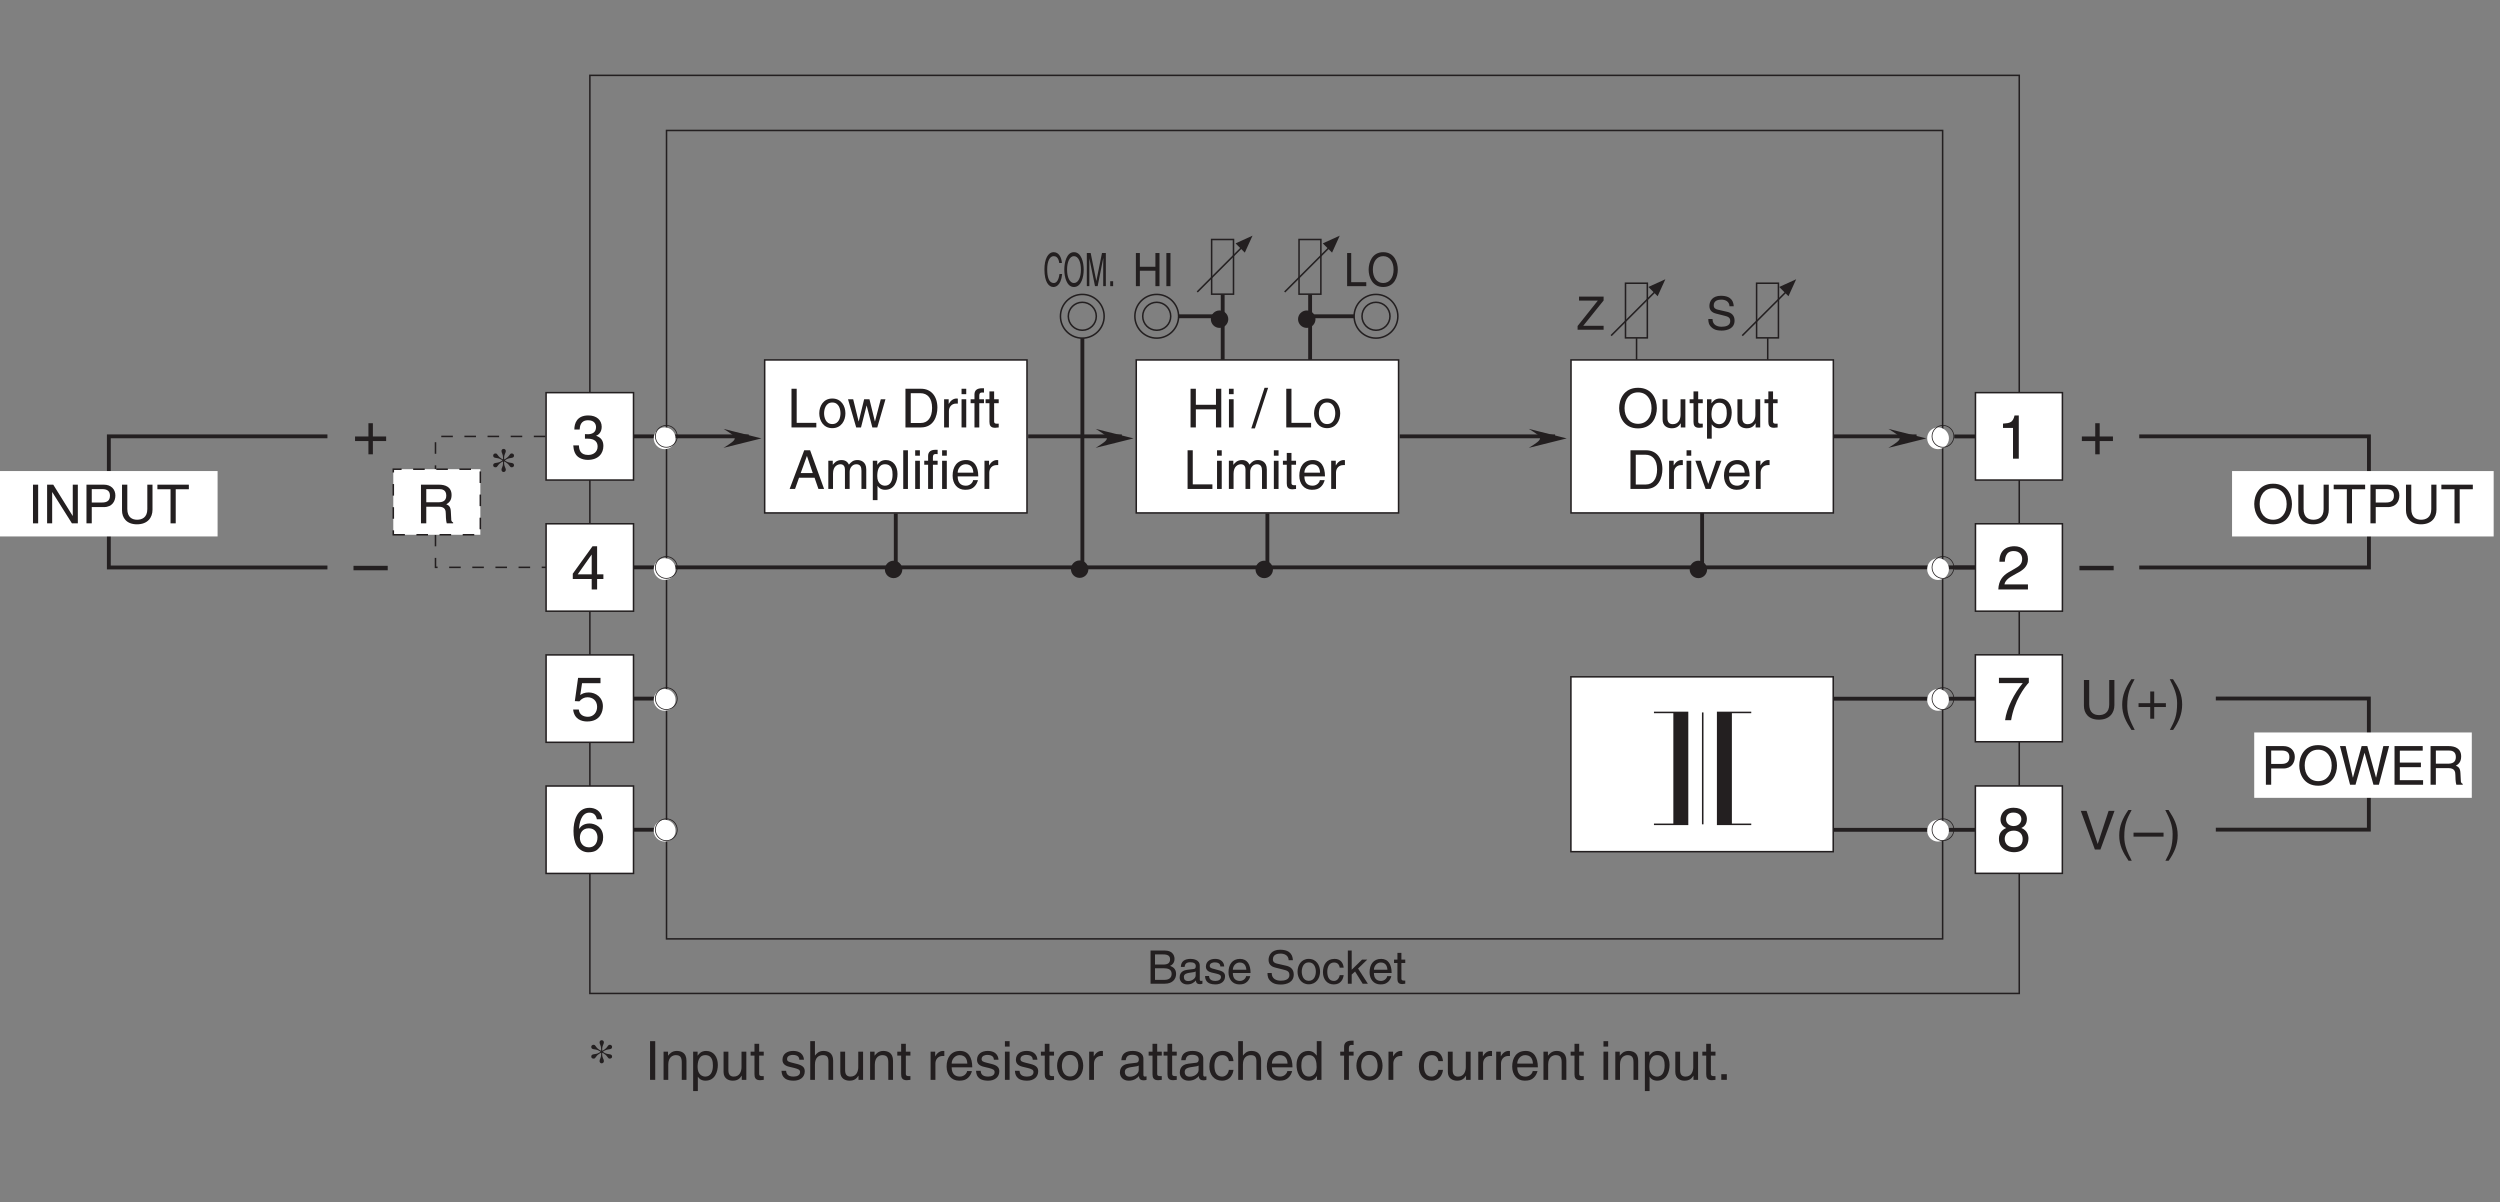 <?xml version="1.0" encoding="UTF-8"?>
<svg xmlns="http://www.w3.org/2000/svg" xmlns:xlink="http://www.w3.org/1999/xlink" width="324.18pt" height="155.91pt" viewBox="0 0 324.18 155.91" version="1.2">
<rect x="0" y="0" width="324.18" height="155.91" fill="#808080" stroke="none"/>
<defs>
<g>
<symbol overflow="visible" id="glyph0-0">
<path style="stroke:none;" d="M 0 0 L 4 0 L 4 -5.594 L 0 -5.594 Z M 2 -3.156 L 0.641 -5.188 L 3.359 -5.188 Z M 2.234 -2.797 L 3.594 -4.828 L 3.594 -0.766 Z M 0.641 -0.406 L 2 -2.438 L 3.359 -0.406 Z M 0.406 -4.828 L 1.75 -2.797 L 0.406 -0.766 Z M 0.406 -4.828 "/>
</symbol>
<symbol overflow="visible" id="glyph0-1">
<path style="stroke:none;" d="M 2.047 -2.312 L 0.312 -2.312 L 0.312 -1.719 L 2.047 -1.719 L 2.047 0 L 2.625 0 L 2.625 -1.719 L 4.344 -1.719 L 4.344 -2.312 L 2.625 -2.312 L 2.625 -4.031 L 2.047 -4.031 Z M 2.047 -2.312 "/>
</symbol>
<symbol overflow="visible" id="glyph0-2">
<path style="stroke:none;" d="M 4.438 -2.5 L 0 -2.5 L 0 -1.922 L 4.438 -1.922 Z M 4.438 -2.5 "/>
</symbol>
<symbol overflow="visible" id="glyph0-3">
<path style="stroke:none;" d="M 1.781 -2.594 C 1.891 -2.594 2 -2.594 2.109 -2.594 C 2.594 -2.594 3.422 -2.5 3.422 -1.562 C 3.422 -0.922 2.922 -0.484 2.203 -0.484 C 1.156 -0.484 1.016 -1.188 1 -1.719 L 0.266 -1.719 C 0.312 -1.062 0.484 -0.422 1.109 -0.094 C 1.375 0.047 1.734 0.156 2.141 0.156 C 3.578 0.156 4.172 -0.734 4.172 -1.656 C 4.172 -2.406 3.781 -2.781 3.234 -2.969 L 3.234 -2.984 C 3.531 -3.078 3.953 -3.422 3.953 -4.141 C 3.953 -4.984 3.312 -5.609 2.219 -5.609 C 0.75 -5.609 0.406 -4.594 0.406 -3.781 L 1.094 -3.781 C 1.125 -4.172 1.188 -4.984 2.188 -4.984 C 3.031 -4.984 3.219 -4.438 3.219 -4.094 C 3.219 -3.391 2.703 -3.172 2.156 -3.172 C 2.031 -3.172 1.906 -3.188 1.781 -3.188 Z M 1.781 -2.594 "/>
</symbol>
<symbol overflow="visible" id="glyph0-4">
<path style="stroke:none;" d="M 4.172 -1.359 L 4.172 -1.969 L 3.359 -1.969 L 3.359 -5.609 L 2.766 -5.609 L 0.203 -2.047 L 0.203 -1.359 L 2.656 -1.359 L 2.656 0 L 3.359 0 L 3.359 -1.359 Z M 2.641 -4.516 L 2.656 -4.516 L 2.656 -1.969 L 0.844 -1.969 Z M 2.641 -4.516 "/>
</symbol>
<symbol overflow="visible" id="glyph0-5">
<path style="stroke:none;" d="M 1.406 -4.812 L 3.797 -4.812 L 3.797 -5.5 L 0.891 -5.5 L 0.469 -2.484 L 1.062 -2.453 C 1.328 -2.797 1.703 -2.984 2.109 -2.984 C 2.797 -2.984 3.359 -2.547 3.359 -1.734 C 3.359 -1.031 2.891 -0.453 2.172 -0.453 C 1.547 -0.453 1.047 -0.75 0.984 -1.391 L 0.25 -1.391 C 0.391 -0.141 1.328 0.156 2.062 0.156 C 3.828 0.156 4.109 -1.203 4.109 -1.828 C 4.109 -2.984 3.172 -3.609 2.266 -3.609 C 1.75 -3.609 1.406 -3.453 1.172 -3.266 Z M 1.406 -4.812 "/>
</symbol>
<symbol overflow="visible" id="glyph0-6">
<path style="stroke:none;" d="M 4.016 -4.125 C 3.938 -5.266 3.031 -5.609 2.375 -5.609 C 0.703 -5.609 0.297 -3.844 0.297 -2.609 C 0.297 -1.875 0.406 -1.188 0.734 -0.656 C 1.141 -0.047 1.75 0.156 2.188 0.156 C 2.969 0.156 3.312 -0.062 3.594 -0.391 C 3.984 -0.812 4.141 -1.219 4.141 -1.797 C 4.141 -3.141 3.062 -3.578 2.375 -3.578 C 1.609 -3.578 1.219 -3.188 1.047 -2.891 L 1.031 -2.906 C 1.031 -3.5 1.266 -4.984 2.359 -4.984 C 2.969 -4.984 3.234 -4.609 3.328 -4.125 Z M 1.125 -1.719 C 1.125 -2.391 1.5 -2.953 2.281 -2.953 C 3.141 -2.953 3.406 -2.266 3.406 -1.766 C 3.406 -1 2.984 -0.484 2.312 -0.484 C 1.484 -0.484 1.125 -1.125 1.125 -1.719 Z M 1.125 -1.719 "/>
</symbol>
<symbol overflow="visible" id="glyph0-7">
<path style="stroke:none;" d="M 2.859 -5.609 L 2.312 -5.609 C 2.094 -4.688 1.719 -4.609 0.812 -4.547 L 0.812 -3.984 L 2.109 -3.984 L 2.109 0 L 2.859 0 Z M 2.859 -5.609 "/>
</symbol>
<symbol overflow="visible" id="glyph0-8">
<path style="stroke:none;" d="M 1.047 -3.594 C 1.078 -4 1.125 -4.984 2.188 -4.984 C 3.016 -4.984 3.297 -4.422 3.297 -3.969 C 3.297 -3.234 2.859 -3 2.266 -2.656 L 1.531 -2.234 C 0.781 -1.781 0.25 -1.172 0.203 0 L 4.047 0 L 4.047 -0.656 L 1 -0.656 C 1.031 -0.875 1.203 -1.312 1.969 -1.734 L 2.547 -2.062 C 3.391 -2.5 4.047 -2.938 4.047 -3.938 C 4.047 -4.984 3.266 -5.609 2.297 -5.609 C 1.688 -5.609 0.344 -5.422 0.344 -3.594 Z M 1.047 -3.594 "/>
</symbol>
<symbol overflow="visible" id="glyph0-9">
<path style="stroke:none;" d="M 0.297 -4.812 L 3.391 -4.812 C 2.312 -3.547 1.281 -1.547 1.094 0 L 1.875 0 C 2.281 -2.5 3.609 -4.297 4.172 -4.875 L 4.172 -5.5 L 0.297 -5.5 Z M 0.297 -4.812 "/>
</symbol>
<symbol overflow="visible" id="glyph0-10">
<path style="stroke:none;" d="M 3.922 -4.172 C 3.922 -4.828 3.438 -5.609 2.203 -5.609 C 0.859 -5.609 0.5 -4.656 0.5 -4.078 C 0.5 -3.547 0.781 -3.156 1.25 -2.984 C 0.656 -2.734 0.297 -2.297 0.297 -1.609 C 0.297 -1.344 0.297 -0.734 0.875 -0.281 C 1.328 0.078 1.922 0.156 2.234 0.156 C 3.547 0.156 4.125 -0.719 4.125 -1.625 C 4.125 -2.047 3.969 -2.672 3.203 -2.984 C 3.453 -3.109 3.922 -3.359 3.922 -4.172 Z M 2.219 -2.641 C 2.844 -2.641 3.375 -2.297 3.375 -1.547 C 3.375 -0.656 2.766 -0.484 2.25 -0.484 C 1.281 -0.484 1.047 -1.156 1.047 -1.594 C 1.047 -2.109 1.422 -2.641 2.219 -2.641 Z M 2.203 -3.234 C 1.688 -3.234 1.219 -3.562 1.219 -4.109 C 1.219 -4.469 1.406 -4.984 2.156 -4.984 C 2.984 -4.984 3.203 -4.484 3.203 -4.141 C 3.203 -3.641 2.812 -3.234 2.203 -3.234 Z M 2.203 -3.234 "/>
</symbol>
<symbol overflow="visible" id="glyph1-0">
<path style="stroke:none;" d="M 0 0 L 3.5 0 L 3.5 -4.891 L 0 -4.891 Z M 1.75 -2.766 L 0.562 -4.547 L 2.938 -4.547 Z M 1.953 -2.438 L 3.141 -4.219 L 3.141 -0.656 Z M 0.562 -0.344 L 1.75 -2.125 L 2.938 -0.344 Z M 0.344 -4.219 L 1.531 -2.438 L 0.344 -0.656 Z M 0.344 -4.219 "/>
</symbol>
<symbol overflow="visible" id="glyph1-1">
<path style="stroke:none;" d="M 1.344 -3.484 C 0.891 -3.234 0.391 -3.438 0.391 -3 C 0.391 -2.875 0.5 -2.75 0.688 -2.75 C 1 -2.75 0.891 -3.031 1.422 -3.375 L 1.625 -3.5 L 1.672 -3.484 L 1.672 -3.297 C 1.672 -2.828 1.469 -2.688 1.469 -2.438 C 1.469 -2.266 1.578 -2.141 1.75 -2.141 C 1.906 -2.141 2.031 -2.266 2.031 -2.438 C 2.031 -2.688 1.812 -2.828 1.812 -3.297 L 1.812 -3.484 L 1.875 -3.5 L 2.062 -3.375 C 2.594 -3.031 2.5 -2.75 2.797 -2.75 C 2.984 -2.75 3.094 -2.875 3.094 -3 C 3.094 -3.438 2.609 -3.234 2.141 -3.484 L 1.938 -3.609 L 1.938 -3.688 L 2.141 -3.797 C 2.609 -4.062 3.094 -3.844 3.094 -4.281 C 3.094 -4.406 2.984 -4.547 2.797 -4.547 C 2.5 -4.547 2.594 -4.25 2.062 -3.906 L 1.875 -3.781 L 1.812 -3.797 L 1.812 -3.984 C 1.812 -4.469 2.031 -4.609 2.031 -4.859 C 2.031 -5.016 1.906 -5.141 1.75 -5.141 C 1.578 -5.141 1.469 -5.016 1.469 -4.859 C 1.469 -4.609 1.672 -4.469 1.672 -3.984 L 1.672 -3.797 L 1.625 -3.781 L 1.422 -3.906 C 0.891 -4.25 1 -4.547 0.688 -4.547 C 0.5 -4.547 0.391 -4.406 0.391 -4.281 C 0.391 -3.844 0.891 -4.062 1.344 -3.797 L 1.562 -3.688 L 1.562 -3.609 Z M 1.344 -3.484 "/>
</symbol>
<symbol overflow="visible" id="glyph2-0">
<path style="stroke:none;" d="M 0 0 L 2.984 0 L 2.984 -4.188 L 0 -4.188 Z M 1.5 -2.359 L 0.484 -3.891 L 2.516 -3.891 Z M 1.672 -2.094 L 2.688 -3.625 L 2.688 -0.562 Z M 0.484 -0.297 L 1.5 -1.828 L 2.516 -0.297 Z M 0.297 -3.625 L 1.312 -2.094 L 0.297 -0.562 Z M 0.297 -3.625 "/>
</symbol>
<symbol overflow="visible" id="glyph2-1">
<path style="stroke:none;" d="M 1.016 -3.797 L 2.078 -3.797 C 2.719 -3.797 2.969 -3.578 2.969 -3.172 C 2.969 -2.641 2.625 -2.484 2.078 -2.484 L 1.016 -2.484 Z M 0.438 0 L 2.297 0 C 3.25 0 3.75 -0.578 3.75 -1.266 C 3.75 -2 3.25 -2.203 2.969 -2.312 C 3.453 -2.531 3.547 -2.938 3.547 -3.219 C 3.547 -3.797 3.141 -4.297 2.328 -4.297 L 0.438 -4.297 Z M 1.016 -2 L 2.172 -2 C 2.641 -2 3.172 -1.891 3.172 -1.281 C 3.172 -0.797 2.859 -0.5 2.266 -0.5 L 1.016 -0.5 Z M 1.016 -2 "/>
</symbol>
<symbol overflow="visible" id="glyph2-2">
<path style="stroke:none;" d="M 0.859 -2.172 C 0.891 -2.422 0.969 -2.781 1.578 -2.781 C 2.078 -2.781 2.312 -2.609 2.312 -2.281 C 2.312 -1.969 2.156 -1.922 2.031 -1.906 L 1.172 -1.797 C 0.297 -1.688 0.219 -1.078 0.219 -0.812 C 0.219 -0.281 0.625 0.094 1.203 0.094 C 1.812 0.094 2.125 -0.203 2.328 -0.422 C 2.344 -0.172 2.422 0.062 2.891 0.062 C 3 0.062 3.078 0.031 3.172 0 L 3.172 -0.391 C 3.109 -0.375 3.047 -0.359 3 -0.359 C 2.891 -0.359 2.828 -0.406 2.828 -0.547 L 2.828 -2.344 C 2.828 -3.141 1.922 -3.219 1.656 -3.219 C 0.891 -3.219 0.391 -2.922 0.375 -2.172 Z M 2.297 -1.078 C 2.297 -0.672 1.812 -0.344 1.328 -0.344 C 0.938 -0.344 0.766 -0.547 0.766 -0.891 C 0.766 -1.281 1.172 -1.359 1.438 -1.406 C 2.078 -1.484 2.219 -1.531 2.297 -1.594 Z M 2.297 -1.078 "/>
</symbol>
<symbol overflow="visible" id="glyph2-3">
<path style="stroke:none;" d="M 2.672 -2.234 C 2.672 -2.391 2.594 -3.219 1.484 -3.219 C 0.859 -3.219 0.297 -2.906 0.297 -2.219 C 0.297 -1.797 0.578 -1.562 1.016 -1.453 L 1.625 -1.312 C 2.078 -1.203 2.25 -1.109 2.25 -0.859 C 2.25 -0.516 1.906 -0.359 1.531 -0.359 C 0.797 -0.359 0.719 -0.766 0.703 -1 L 0.188 -1 C 0.203 -0.625 0.297 0.094 1.531 0.094 C 2.25 0.094 2.781 -0.297 2.781 -0.953 C 2.781 -1.375 2.547 -1.609 1.891 -1.766 L 1.375 -1.906 C 0.969 -2 0.797 -2.062 0.797 -2.328 C 0.797 -2.703 1.266 -2.766 1.422 -2.766 C 2.094 -2.766 2.156 -2.438 2.172 -2.234 Z M 2.672 -2.234 "/>
</symbol>
<symbol overflow="visible" id="glyph2-4">
<path style="stroke:none;" d="M 2.516 -0.984 C 2.5 -0.75 2.203 -0.359 1.719 -0.359 C 1.109 -0.359 0.797 -0.734 0.797 -1.391 L 3.094 -1.391 C 3.094 -2.5 2.641 -3.219 1.734 -3.219 C 0.703 -3.219 0.234 -2.453 0.234 -1.484 C 0.234 -0.578 0.766 0.094 1.641 0.094 C 2.141 0.094 2.344 -0.031 2.484 -0.125 C 2.891 -0.391 3.031 -0.828 3.047 -0.984 Z M 0.797 -1.812 C 0.797 -2.297 1.188 -2.75 1.672 -2.75 C 2.312 -2.75 2.516 -2.297 2.547 -1.812 Z M 0.797 -1.812 "/>
</symbol>
<symbol overflow="visible" id="glyph2-5">
<path style="stroke:none;" d=""/>
</symbol>
<symbol overflow="visible" id="glyph2-6">
<path style="stroke:none;" d="M 3.594 -3.047 C 3.562 -3.516 3.422 -4.406 1.922 -4.406 C 0.875 -4.406 0.438 -3.75 0.438 -3.078 C 0.438 -2.328 1.078 -2.141 1.359 -2.078 L 2.234 -1.859 C 2.938 -1.703 3.141 -1.562 3.141 -1.109 C 3.141 -0.484 2.438 -0.391 2.016 -0.391 C 1.469 -0.391 0.844 -0.609 0.844 -1.391 L 0.297 -1.391 C 0.297 -0.984 0.359 -0.625 0.734 -0.297 C 0.922 -0.125 1.234 0.109 2.031 0.109 C 2.766 0.109 3.703 -0.172 3.703 -1.188 C 3.703 -1.859 3.297 -2.203 2.734 -2.328 L 1.516 -2.609 C 1.25 -2.672 1 -2.797 1 -3.156 C 1 -3.812 1.609 -3.906 1.984 -3.906 C 2.469 -3.906 3.016 -3.703 3.047 -3.047 Z M 3.594 -3.047 "/>
</symbol>
<symbol overflow="visible" id="glyph2-7">
<path style="stroke:none;" d="M 0.203 -1.562 C 0.203 -0.766 0.672 0.078 1.656 0.078 C 2.656 0.078 3.125 -0.766 3.125 -1.562 C 3.125 -2.375 2.656 -3.219 1.656 -3.219 C 0.672 -3.219 0.203 -2.375 0.203 -1.562 Z M 0.75 -1.562 C 0.75 -1.984 0.906 -2.766 1.656 -2.766 C 2.422 -2.766 2.578 -1.984 2.578 -1.562 C 2.578 -1.156 2.422 -0.375 1.656 -0.375 C 0.906 -0.375 0.75 -1.156 0.75 -1.562 Z M 0.75 -1.562 "/>
</symbol>
<symbol overflow="visible" id="glyph2-8">
<path style="stroke:none;" d="M 2.859 -2.078 C 2.812 -2.625 2.5 -3.219 1.688 -3.219 C 0.641 -3.219 0.172 -2.453 0.172 -1.484 C 0.172 -0.578 0.703 0.094 1.578 0.094 C 2.5 0.094 2.797 -0.609 2.859 -1.109 L 2.344 -1.109 C 2.25 -0.625 1.953 -0.359 1.594 -0.359 C 0.875 -0.359 0.734 -1.031 0.734 -1.562 C 0.734 -2.125 0.953 -2.75 1.609 -2.75 C 2.047 -2.75 2.281 -2.5 2.344 -2.078 Z M 2.859 -2.078 "/>
</symbol>
<symbol overflow="visible" id="glyph2-9">
<path style="stroke:none;" d="M 1.734 -1.969 L 2.922 -3.125 L 2.25 -3.125 L 0.906 -1.812 L 0.906 -4.297 L 0.406 -4.297 L 0.406 0 L 0.906 0 L 0.906 -1.188 L 1.344 -1.578 L 2.328 0 L 3 0 Z M 1.734 -1.969 "/>
</symbol>
<symbol overflow="visible" id="glyph2-10">
<path style="stroke:none;" d="M 1.531 -2.688 L 1.531 -3.125 L 1.031 -3.125 L 1.031 -4 L 0.516 -4 L 0.516 -3.125 L 0.078 -3.125 L 0.078 -2.688 L 0.516 -2.688 L 0.516 -0.625 C 0.516 -0.25 0.625 0.047 1.141 0.047 C 1.203 0.047 1.344 0.016 1.531 0 L 1.531 -0.406 L 1.359 -0.406 C 1.25 -0.406 1.031 -0.406 1.031 -0.656 L 1.031 -2.688 Z M 1.531 -2.688 "/>
</symbol>
<symbol overflow="visible" id="glyph2-11">
<path style="stroke:none;" d="M 3.516 -0.516 L 0.875 -0.516 L 3.516 -3.797 L 3.516 -4.297 L 0.328 -4.297 L 0.328 -3.781 L 2.766 -3.781 L 0.141 -0.484 L 0.141 0 L 3.516 0 Z M 3.516 -0.516 "/>
</symbol>
<symbol overflow="visible" id="glyph3-0">
<path style="stroke:none;" d="M 0 0 L 3.5 0 L 3.5 -4.891 L 0 -4.891 Z M 1.75 -2.766 L 0.562 -4.547 L 2.938 -4.547 Z M 1.953 -2.438 L 3.141 -4.219 L 3.141 -0.656 Z M 0.562 -0.344 L 1.75 -2.125 L 2.938 -0.344 Z M 0.344 -4.219 L 1.531 -2.438 L 0.344 -0.656 Z M 0.344 -4.219 "/>
</symbol>
<symbol overflow="visible" id="glyph3-1">
<path style="stroke:none;" d=""/>
</symbol>
<symbol overflow="visible" id="glyph3-2">
<path style="stroke:none;" d="M 1.312 -5.016 L 0.641 -5.016 L 0.641 0 L 1.312 0 Z M 1.312 -5.016 "/>
</symbol>
<symbol overflow="visible" id="glyph3-3">
<path style="stroke:none;" d="M 3.422 -2.484 C 3.422 -3.531 2.719 -3.75 2.156 -3.75 C 1.516 -3.75 1.188 -3.328 1.047 -3.141 L 1.031 -3.141 L 1.031 -3.656 L 0.453 -3.656 L 0.453 0 L 1.062 0 L 1.062 -1.984 C 1.062 -2.984 1.688 -3.203 2.031 -3.203 C 2.641 -3.203 2.812 -2.891 2.812 -2.25 L 2.812 0 L 3.422 0 Z M 3.422 -2.484 "/>
</symbol>
<symbol overflow="visible" id="glyph3-4">
<path style="stroke:none;" d="M 0.984 -1.656 C 0.984 -2.25 1.094 -3.203 1.984 -3.203 C 2.922 -3.203 2.969 -2.312 2.969 -1.844 C 2.969 -1.031 2.656 -0.422 1.984 -0.422 C 1.594 -0.422 0.984 -0.688 0.984 -1.656 Z M 0.406 1.453 L 1.016 1.453 L 1.016 -0.391 L 1.031 -0.391 C 1.188 -0.125 1.516 0.109 2 0.109 C 3.25 0.109 3.609 -1.062 3.609 -1.938 C 3.609 -2.969 3.062 -3.75 2.094 -3.75 C 1.422 -3.75 1.141 -3.344 1 -3.141 L 0.984 -3.141 L 0.984 -3.656 L 0.406 -3.656 Z M 0.406 1.453 "/>
</symbol>
<symbol overflow="visible" id="glyph3-5">
<path style="stroke:none;" d="M 3.422 0 L 3.422 -3.656 L 2.797 -3.656 L 2.797 -1.641 C 2.797 -1.109 2.562 -0.422 1.797 -0.422 C 1.391 -0.422 1.094 -0.625 1.094 -1.234 L 1.094 -3.656 L 0.469 -3.656 L 0.469 -1.031 C 0.469 -0.156 1.125 0.109 1.656 0.109 C 2.25 0.109 2.562 -0.125 2.828 -0.547 L 2.828 0 Z M 3.422 0 "/>
</symbol>
<symbol overflow="visible" id="glyph3-6">
<path style="stroke:none;" d="M 1.797 -3.141 L 1.797 -3.656 L 1.203 -3.656 L 1.203 -4.672 L 0.594 -4.672 L 0.594 -3.656 L 0.094 -3.656 L 0.094 -3.141 L 0.594 -3.141 L 0.594 -0.734 C 0.594 -0.297 0.719 0.047 1.328 0.047 C 1.391 0.047 1.578 0.016 1.797 0 L 1.797 -0.484 L 1.578 -0.484 C 1.453 -0.484 1.203 -0.484 1.203 -0.766 L 1.203 -3.141 Z M 1.797 -3.141 "/>
</symbol>
<symbol overflow="visible" id="glyph3-7">
<path style="stroke:none;" d="M 3.125 -2.609 C 3.125 -2.797 3.031 -3.75 1.719 -3.75 C 1 -3.75 0.344 -3.391 0.344 -2.594 C 0.344 -2.094 0.672 -1.828 1.188 -1.703 L 1.906 -1.531 C 2.422 -1.391 2.625 -1.297 2.625 -1 C 2.625 -0.594 2.234 -0.422 1.781 -0.422 C 0.922 -0.422 0.844 -0.891 0.812 -1.172 L 0.219 -1.172 C 0.25 -0.734 0.344 0.109 1.797 0.109 C 2.625 0.109 3.234 -0.344 3.234 -1.109 C 3.234 -1.594 2.969 -1.875 2.219 -2.062 L 1.594 -2.219 C 1.125 -2.344 0.938 -2.406 0.938 -2.703 C 0.938 -3.156 1.469 -3.234 1.656 -3.234 C 2.438 -3.234 2.516 -2.844 2.531 -2.609 Z M 3.125 -2.609 "/>
</symbol>
<symbol overflow="visible" id="glyph3-8">
<path style="stroke:none;" d="M 3.422 -2.484 C 3.422 -3.531 2.719 -3.75 2.156 -3.75 C 1.562 -3.75 1.25 -3.391 1.078 -3.156 L 1.062 -3.156 L 1.062 -5.016 L 0.453 -5.016 L 0.453 0 L 1.062 0 L 1.062 -1.984 C 1.062 -2.906 1.578 -3.203 2.094 -3.203 C 2.672 -3.203 2.812 -2.891 2.812 -2.391 L 2.812 0 L 3.422 0 Z M 3.422 -2.484 "/>
</symbol>
<symbol overflow="visible" id="glyph3-9">
<path style="stroke:none;" d="M 1.156 -2.125 C 1.156 -2.656 1.516 -3.094 2.094 -3.094 L 2.312 -3.094 L 2.312 -3.734 C 2.266 -3.75 2.234 -3.75 2.156 -3.75 C 1.703 -3.75 1.375 -3.469 1.125 -3.047 L 1.125 -3.656 L 0.531 -3.656 L 0.531 0 L 1.156 0 Z M 1.156 -2.125 "/>
</symbol>
<symbol overflow="visible" id="glyph3-10">
<path style="stroke:none;" d="M 2.938 -1.141 C 2.922 -0.875 2.578 -0.422 2 -0.422 C 1.297 -0.422 0.938 -0.859 0.938 -1.625 L 3.609 -1.625 C 3.609 -2.922 3.094 -3.75 2.031 -3.75 C 0.828 -3.75 0.281 -2.859 0.281 -1.719 C 0.281 -0.672 0.891 0.109 1.906 0.109 C 2.5 0.109 2.734 -0.031 2.906 -0.141 C 3.359 -0.453 3.531 -0.969 3.562 -1.141 Z M 0.938 -2.109 C 0.938 -2.688 1.391 -3.203 1.953 -3.203 C 2.703 -3.203 2.938 -2.688 2.969 -2.109 Z M 0.938 -2.109 "/>
</symbol>
<symbol overflow="visible" id="glyph3-11">
<path style="stroke:none;" d="M 1.078 -3.656 L 0.469 -3.656 L 0.469 0 L 1.078 0 Z M 1.078 -4.312 L 1.078 -5.016 L 0.469 -5.016 L 0.469 -4.312 Z M 1.078 -4.312 "/>
</symbol>
<symbol overflow="visible" id="glyph3-12">
<path style="stroke:none;" d="M 0.25 -1.828 C 0.25 -0.891 0.781 0.094 1.938 0.094 C 3.109 0.094 3.641 -0.891 3.641 -1.828 C 3.641 -2.766 3.109 -3.75 1.938 -3.75 C 0.781 -3.75 0.25 -2.766 0.25 -1.828 Z M 0.875 -1.828 C 0.875 -2.312 1.062 -3.234 1.938 -3.234 C 2.828 -3.234 3 -2.312 3 -1.828 C 3 -1.344 2.828 -0.438 1.938 -0.438 C 1.062 -0.438 0.875 -1.344 0.875 -1.828 Z M 0.875 -1.828 "/>
</symbol>
<symbol overflow="visible" id="glyph3-13">
<path style="stroke:none;" d="M 1 -2.547 C 1.047 -2.828 1.141 -3.25 1.844 -3.25 C 2.422 -3.25 2.703 -3.031 2.703 -2.656 C 2.703 -2.297 2.516 -2.234 2.375 -2.219 L 1.359 -2.094 C 0.344 -1.969 0.25 -1.25 0.25 -0.953 C 0.25 -0.328 0.719 0.109 1.391 0.109 C 2.109 0.109 2.484 -0.234 2.719 -0.484 C 2.734 -0.203 2.828 0.062 3.359 0.062 C 3.5 0.062 3.594 0.031 3.703 0 L 3.703 -0.453 C 3.625 -0.438 3.562 -0.422 3.5 -0.422 C 3.375 -0.422 3.297 -0.484 3.297 -0.641 L 3.297 -2.734 C 3.297 -3.672 2.234 -3.75 1.938 -3.75 C 1.047 -3.75 0.469 -3.422 0.438 -2.547 Z M 2.688 -1.266 C 2.688 -0.781 2.125 -0.406 1.547 -0.406 C 1.094 -0.406 0.891 -0.641 0.891 -1.047 C 0.891 -1.5 1.375 -1.594 1.672 -1.641 C 2.438 -1.734 2.578 -1.781 2.688 -1.859 Z M 2.688 -1.266 "/>
</symbol>
<symbol overflow="visible" id="glyph3-14">
<path style="stroke:none;" d="M 3.328 -2.422 C 3.281 -3.062 2.922 -3.75 1.969 -3.75 C 0.75 -3.75 0.203 -2.859 0.203 -1.719 C 0.203 -0.672 0.812 0.109 1.844 0.109 C 2.906 0.109 3.266 -0.719 3.328 -1.297 L 2.734 -1.297 C 2.641 -0.734 2.281 -0.422 1.859 -0.422 C 1.016 -0.422 0.859 -1.203 0.859 -1.828 C 0.859 -2.484 1.109 -3.203 1.875 -3.203 C 2.391 -3.203 2.656 -2.906 2.734 -2.422 Z M 3.328 -2.422 "/>
</symbol>
<symbol overflow="visible" id="glyph3-15">
<path style="stroke:none;" d="M 3.484 -5.016 L 2.875 -5.016 L 2.875 -3.188 L 2.859 -3.141 C 2.703 -3.344 2.438 -3.75 1.766 -3.75 C 0.797 -3.75 0.25 -2.969 0.25 -1.938 C 0.25 -1.062 0.609 0.109 1.844 0.109 C 2.203 0.109 2.625 0 2.891 -0.5 L 2.906 -0.5 L 2.906 0 L 3.484 0 Z M 0.875 -1.844 C 0.875 -2.312 0.922 -3.203 1.875 -3.203 C 2.766 -3.203 2.859 -2.25 2.859 -1.656 C 2.859 -0.688 2.25 -0.422 1.859 -0.422 C 1.188 -0.422 0.875 -1.031 0.875 -1.844 Z M 0.875 -1.844 "/>
</symbol>
<symbol overflow="visible" id="glyph3-16">
<path style="stroke:none;" d="M 1.828 -3.141 L 1.828 -3.656 L 1.219 -3.656 L 1.219 -4.109 C 1.219 -4.406 1.312 -4.531 1.578 -4.531 C 1.656 -4.531 1.75 -4.531 1.828 -4.516 L 1.828 -5.078 C 1.734 -5.078 1.641 -5.078 1.547 -5.078 C 0.953 -5.078 0.594 -4.828 0.594 -4.281 L 0.594 -3.656 L 0.094 -3.656 L 0.094 -3.141 L 0.594 -3.141 L 0.594 0 L 1.219 0 L 1.219 -3.141 Z M 1.828 -3.141 "/>
</symbol>
<symbol overflow="visible" id="glyph3-17">
<path style="stroke:none;" d="M 1.328 -0.734 L 0.609 -0.734 L 0.609 0 L 1.328 0 Z M 1.328 -0.734 "/>
</symbol>
<symbol overflow="visible" id="glyph3-18">
<path style="stroke:none;" d="M 3.859 -0.969 L 3.844 -0.969 L 1.328 -5.016 L 0.531 -5.016 L 0.531 0 L 1.188 0 L 1.188 -4.047 L 1.203 -4.047 L 3.75 0 L 4.516 0 L 4.516 -5.016 L 3.859 -5.016 Z M 3.859 -0.969 "/>
</symbol>
<symbol overflow="visible" id="glyph3-19">
<path style="stroke:none;" d="M 1.281 -4.438 L 2.656 -4.438 C 3.219 -4.438 3.641 -4.234 3.641 -3.594 C 3.641 -2.922 3.234 -2.703 2.625 -2.703 L 1.281 -2.703 Z M 1.281 -2.109 L 2.859 -2.109 C 3.953 -2.109 4.344 -2.906 4.344 -3.609 C 4.344 -4.422 3.781 -5.016 2.859 -5.016 L 0.594 -5.016 L 0.594 0 L 1.281 0 Z M 1.281 -2.109 "/>
</symbol>
<symbol overflow="visible" id="glyph3-20">
<path style="stroke:none;" d="M 3.828 -5.016 L 3.828 -1.844 C 3.828 -0.75 3.125 -0.469 2.5 -0.469 C 1.891 -0.469 1.234 -0.766 1.234 -1.859 L 1.234 -5.016 L 0.547 -5.016 L 0.547 -1.672 C 0.547 -0.734 1.125 0.125 2.484 0.125 C 3.859 0.125 4.5 -0.734 4.5 -1.766 L 4.5 -5.016 Z M 3.828 -5.016 "/>
</symbol>
<symbol overflow="visible" id="glyph3-21">
<path style="stroke:none;" d="M 0.094 -4.422 L 1.797 -4.422 L 1.797 0 L 2.469 0 L 2.469 -4.422 L 4.172 -4.422 L 4.172 -5.016 L 0.094 -5.016 Z M 0.094 -4.422 "/>
</symbol>
<symbol overflow="visible" id="glyph3-22">
<path style="stroke:none;" d="M 1.203 -5.016 L 0.531 -5.016 L 0.531 0 L 3.75 0 L 3.75 -0.594 L 1.203 -0.594 Z M 1.203 -5.016 "/>
</symbol>
<symbol overflow="visible" id="glyph3-23">
<path style="stroke:none;" d="M 2.5 -2.828 L 2.516 -2.828 L 3.25 0 L 3.891 0 L 4.953 -3.656 L 4.344 -3.656 L 3.594 -0.781 L 3.578 -0.781 L 2.875 -3.656 L 2.188 -3.656 L 1.484 -0.781 L 1.469 -0.781 L 0.766 -3.656 L 0.094 -3.656 L 1.156 0 L 1.781 0 Z M 2.5 -2.828 "/>
</symbol>
<symbol overflow="visible" id="glyph3-24">
<path style="stroke:none;" d="M 0.562 0 L 2.562 0 C 4.219 0 4.703 -1.453 4.703 -2.578 C 4.703 -4.016 3.906 -5.016 2.594 -5.016 L 0.562 -5.016 Z M 1.25 -4.438 L 2.5 -4.438 C 3.422 -4.438 4.016 -3.797 4.016 -2.531 C 4.016 -1.266 3.438 -0.578 2.562 -0.578 L 1.25 -0.578 Z M 1.25 -4.438 "/>
</symbol>
<symbol overflow="visible" id="glyph3-25">
<path style="stroke:none;" d="M 3.328 -1.453 L 3.828 0 L 4.562 0 L 2.75 -5.016 L 1.984 -5.016 L 0.094 0 L 0.797 0 L 1.312 -1.453 Z M 1.531 -2.062 L 2.328 -4.266 L 2.344 -4.266 L 3.094 -2.062 Z M 1.531 -2.062 "/>
</symbol>
<symbol overflow="visible" id="glyph3-26">
<path style="stroke:none;" d="M 0.453 0 L 1.062 0 L 1.062 -1.984 C 1.062 -2.984 1.688 -3.203 2.031 -3.203 C 2.484 -3.203 2.609 -2.828 2.609 -2.531 L 2.609 0 L 3.219 0 L 3.219 -2.234 C 3.219 -2.719 3.562 -3.203 4.078 -3.203 C 4.609 -3.203 4.75 -2.859 4.75 -2.359 L 4.75 0 L 5.375 0 L 5.375 -2.531 C 5.375 -3.562 4.625 -3.75 4.234 -3.75 C 3.672 -3.75 3.422 -3.5 3.125 -3.156 C 3.016 -3.359 2.812 -3.75 2.156 -3.75 C 1.5 -3.75 1.188 -3.328 1.047 -3.141 L 1.031 -3.141 L 1.031 -3.656 L 0.453 -3.656 Z M 0.453 0 "/>
</symbol>
<symbol overflow="visible" id="glyph3-27">
<path style="stroke:none;" d="M 1.078 -5.016 L 0.469 -5.016 L 0.469 0 L 1.078 0 Z M 1.078 -5.016 "/>
</symbol>
<symbol overflow="visible" id="glyph3-28">
<path style="stroke:none;" d="M 3.828 -2.938 L 1.219 -2.938 L 1.219 -5.016 L 0.531 -5.016 L 0.531 0 L 1.219 0 L 1.219 -2.344 L 3.828 -2.344 L 3.828 0 L 4.516 0 L 4.516 -5.016 L 3.828 -5.016 Z M 3.828 -2.938 "/>
</symbol>
<symbol overflow="visible" id="glyph3-29">
<path style="stroke:none;" d="M 2.062 -5.141 L 1.594 -5.141 L -0.125 0.125 L 0.344 0.125 Z M 2.062 -5.141 "/>
</symbol>
<symbol overflow="visible" id="glyph3-30">
<path style="stroke:none;" d="M 4.469 -2.5 C 4.469 -1.328 3.812 -0.469 2.719 -0.469 C 1.625 -0.469 0.969 -1.328 0.969 -2.5 C 0.969 -3.688 1.625 -4.547 2.719 -4.547 C 3.812 -4.547 4.469 -3.688 4.469 -2.5 Z M 5.156 -2.5 C 5.156 -3.594 4.594 -5.141 2.719 -5.141 C 0.844 -5.141 0.266 -3.594 0.266 -2.5 C 0.266 -1.422 0.844 0.125 2.719 0.125 C 4.594 0.125 5.156 -1.422 5.156 -2.5 Z M 5.156 -2.5 "/>
</symbol>
<symbol overflow="visible" id="glyph3-31">
<path style="stroke:none;" d="M 1.734 -0.672 L 1.719 -0.672 L 0.766 -3.656 L 0.062 -3.656 L 1.391 0 L 2.047 0 L 3.438 -3.656 L 2.766 -3.656 Z M 1.734 -0.672 "/>
</symbol>
<symbol overflow="visible" id="glyph3-32">
<path style="stroke:none;" d="M 1.297 -2.156 L 2.938 -2.156 C 3.75 -2.156 3.828 -1.672 3.828 -1.25 C 3.828 -1.062 3.844 -0.312 3.953 0 L 4.781 0 L 4.781 -0.109 C 4.562 -0.234 4.531 -0.328 4.531 -0.609 L 4.484 -1.516 C 4.453 -2.219 4.172 -2.344 3.891 -2.469 C 4.203 -2.656 4.578 -2.922 4.578 -3.672 C 4.578 -4.734 3.75 -5.016 2.938 -5.016 L 0.609 -5.016 L 0.609 0 L 1.297 0 Z M 1.297 -4.438 L 2.984 -4.438 C 3.312 -4.438 3.891 -4.375 3.891 -3.594 C 3.891 -2.859 3.359 -2.734 2.859 -2.734 L 1.297 -2.734 Z M 1.297 -4.438 "/>
</symbol>
<symbol overflow="visible" id="glyph3-33">
<path style="stroke:none;" d="M 1.656 -5.125 C 0.906 -4.047 0.469 -3.047 0.469 -1.828 C 0.469 -0.516 0.953 0.359 1.672 1.453 L 2.094 1.453 C 1.531 0.344 1.125 -0.5 1.125 -1.656 C 1.125 -3.328 1.484 -4 2.078 -5.125 Z M 1.656 -5.125 "/>
</symbol>
<symbol overflow="visible" id="glyph3-34">
<path style="stroke:none;" d="M 1.781 -2.016 L 0.266 -2.016 L 0.266 -1.516 L 1.781 -1.516 L 1.781 0 L 2.297 0 L 2.297 -1.516 L 3.812 -1.516 L 3.812 -2.016 L 2.297 -2.016 L 2.297 -3.531 L 1.781 -3.531 Z M 1.781 -2.016 "/>
</symbol>
<symbol overflow="visible" id="glyph3-35">
<path style="stroke:none;" d="M 0.672 1.453 C 1.422 0.375 1.844 -0.625 1.844 -1.844 C 1.844 -3.156 1.375 -4.031 0.656 -5.125 L 0.234 -5.125 C 0.797 -4.016 1.188 -3.172 1.188 -2.016 C 1.188 -0.344 0.844 0.328 0.25 1.453 Z M 0.672 1.453 "/>
</symbol>
<symbol overflow="visible" id="glyph3-36">
<path style="stroke:none;" d="M 2.344 -0.734 L 2.328 -0.734 L 0.891 -5.016 L 0.141 -5.016 L 1.969 0 L 2.688 0 L 4.516 -5.016 L 3.75 -5.016 Z M 2.344 -0.734 "/>
</symbol>
<symbol overflow="visible" id="glyph3-37">
<path style="stroke:none;" d="M 3.891 -2.188 L 0 -2.188 L 0 -1.672 L 3.891 -1.672 Z M 3.891 -2.188 "/>
</symbol>
<symbol overflow="visible" id="glyph3-38">
<path style="stroke:none;" d="M 3.297 -4.156 L 4.453 0 L 5.156 0 L 6.484 -5.016 L 5.734 -5.016 L 4.797 -0.938 L 4.781 -0.938 L 3.656 -5.016 L 2.922 -5.016 L 1.797 -0.938 L 1.781 -0.938 L 0.844 -5.016 L 0.109 -5.016 L 1.422 0 L 2.125 0 Z M 3.297 -4.156 "/>
</symbol>
<symbol overflow="visible" id="glyph3-39">
<path style="stroke:none;" d="M 4.297 -0.594 L 1.281 -0.594 L 1.281 -2.281 L 4.016 -2.281 L 4.016 -2.875 L 1.281 -2.875 L 1.281 -4.422 L 4.25 -4.422 L 4.25 -5.016 L 0.594 -5.016 L 0.594 0 L 4.297 0 Z M 4.297 -0.594 "/>
</symbol>
<symbol overflow="visible" id="glyph4-0">
<path style="stroke:none;" d="M 0 0 L 2.703 0 L 2.703 -4.188 L 0 -4.188 Z M 1.344 -2.359 L 0.438 -3.891 L 2.266 -3.891 Z M 1.516 -2.094 L 2.422 -3.625 L 2.422 -0.562 Z M 0.438 -0.297 L 1.344 -1.828 L 2.266 -0.297 Z M 0.266 -3.625 L 1.188 -2.094 L 0.266 -0.562 Z M 0.266 -3.625 "/>
</symbol>
<symbol overflow="visible" id="glyph4-1">
<path style="stroke:none;" d="M 2.953 -2.516 L 0.938 -2.516 L 0.938 -4.297 L 0.422 -4.297 L 0.422 0 L 0.938 0 L 0.938 -2 L 2.953 -2 L 2.953 0 L 3.484 0 L 3.484 -4.297 L 2.953 -4.297 Z M 2.953 -2.516 "/>
</symbol>
<symbol overflow="visible" id="glyph4-2">
<path style="stroke:none;" d="M 1.016 -4.297 L 0.484 -4.297 L 0.484 0 L 1.016 0 Z M 1.016 -4.297 "/>
</symbol>
<symbol overflow="visible" id="glyph4-3">
<path style="stroke:none;" d="M 0.938 -4.297 L 0.406 -4.297 L 0.406 0 L 2.891 0 L 2.891 -0.516 L 0.938 -0.516 Z M 0.938 -4.297 "/>
</symbol>
<symbol overflow="visible" id="glyph4-4">
<path style="stroke:none;" d="M 3.438 -2.141 C 3.438 -1.141 2.938 -0.406 2.094 -0.406 C 1.25 -0.406 0.75 -1.141 0.75 -2.141 C 0.75 -3.156 1.25 -3.891 2.094 -3.891 C 2.938 -3.891 3.438 -3.156 3.438 -2.141 Z M 3.984 -2.141 C 3.984 -3.078 3.547 -4.406 2.094 -4.406 C 0.656 -4.406 0.203 -3.078 0.203 -2.141 C 0.203 -1.219 0.656 0.109 2.094 0.109 C 3.547 0.109 3.984 -1.219 3.984 -2.141 Z M 3.984 -2.141 "/>
</symbol>
<symbol overflow="visible" id="glyph5-0">
<path style="stroke:none;" d="M 0 0 L 1.797 0 L 1.797 -4.188 L 0 -4.188 Z M 0.891 -2.359 L 0.281 -3.891 L 1.516 -3.891 Z M 1 -2.094 L 1.609 -3.625 L 1.609 -0.562 Z M 0.281 -0.297 L 0.891 -1.828 L 1.516 -0.297 Z M 0.172 -3.625 L 0.797 -2.094 L 0.172 -0.562 Z M 0.172 -3.625 "/>
</symbol>
<symbol overflow="visible" id="glyph5-1">
<path style="stroke:none;" d="M 2.422 -3 C 2.375 -3.719 2.031 -4.406 1.359 -4.406 C 0.609 -4.406 0.156 -3.5 0.156 -2.172 C 0.156 -0.516 0.734 0.109 1.312 0.109 C 1.516 0.109 2.297 0.047 2.453 -1.578 L 2.109 -1.578 C 1.984 -0.578 1.594 -0.406 1.375 -0.406 C 0.734 -0.406 0.516 -1.172 0.516 -2.188 C 0.516 -3.328 0.891 -3.891 1.359 -3.891 C 1.609 -3.891 1.984 -3.766 2.078 -3 Z M 2.422 -3 "/>
</symbol>
<symbol overflow="visible" id="glyph5-2">
<path style="stroke:none;" d="M 2.297 -2.141 C 2.297 -1.141 1.953 -0.406 1.391 -0.406 C 0.844 -0.406 0.5 -1.141 0.5 -2.141 C 0.5 -3.156 0.844 -3.891 1.391 -3.891 C 1.953 -3.891 2.297 -3.156 2.297 -2.141 Z M 2.656 -2.141 C 2.656 -3.078 2.359 -4.406 1.391 -4.406 C 0.438 -4.406 0.141 -3.078 0.141 -2.141 C 0.141 -1.219 0.438 0.109 1.391 0.109 C 2.359 0.109 2.656 -1.219 2.656 -2.141 Z M 2.656 -2.141 "/>
</symbol>
<symbol overflow="visible" id="glyph5-3">
<path style="stroke:none;" d="M 2.734 0 L 2.734 -4.297 L 2.234 -4.297 L 1.5 -0.672 L 0.766 -4.297 L 0.266 -4.297 L 0.266 0 L 0.594 0 L 0.594 -2.531 C 0.594 -2.656 0.594 -3.203 0.594 -3.609 L 1.328 0 L 1.672 0 L 2.391 -3.609 L 2.406 -3.609 C 2.406 -3.203 2.391 -2.656 2.391 -2.531 L 2.391 0 Z M 2.734 0 "/>
</symbol>
<symbol overflow="visible" id="glyph5-4">
<path style="stroke:none;" d="M 0.688 -0.641 L 0.312 -0.641 L 0.312 0 L 0.688 0 Z M 0.688 -0.641 "/>
</symbol>
</g>
<clipPath id="clip1">
  <path d="M 289 61 L 323.359 61 L 323.359 70 L 289 70 Z M 289 61 "/>
</clipPath>
</defs>
<g id="surface1">
<path style="fill-rule:nonzero;fill:rgb(100%,100%,100%);fill-opacity:1;stroke-width:2;stroke-linecap:butt;stroke-linejoin:miter;stroke:rgb(13.73%,12.16%,12.549%);stroke-opacity:1;stroke-miterlimit:4;" d="M 2037.015 452.318 L 2377.17 452.318 L 2377.17 679.022 L 2037.015 679.022 Z M 2037.015 452.318 " transform="matrix(0.1,0,0,-0.1,-0,155.668)"/>
<path style="fill:none;stroke-width:2;stroke-linecap:butt;stroke-linejoin:miter;stroke:rgb(13.73%,12.16%,12.549%);stroke-opacity:1;stroke-miterlimit:4;" d="M 864.29 339.22 L 2519.051 339.22 L 2519.051 1387.49 L 864.29 1387.49 Z M 764.899 268.455 L 2618.403 268.455 L 2618.403 1458.959 L 764.899 1458.959 Z M 764.899 268.455 " transform="matrix(0.1,0,0,-0.1,-0,155.668)"/>
<path style="fill:none;stroke-width:5;stroke-linecap:butt;stroke-linejoin:miter;stroke:rgb(13.73%,12.16%,12.549%);stroke-opacity:1;stroke-miterlimit:4;" d="M 2377.17 650.67 L 2561.541 650.67 M 2377.17 480.631 L 2561.541 480.631 M 970.926 990.864 L 821.996 990.864 M 2773.991 820.826 L 3071.852 820.826 L 3071.852 990.864 L 2773.991 990.864 " transform="matrix(0.1,0,0,-0.1,-0,155.668)"/>
<g style="fill:rgb(13.73%,12.16%,12.549%);fill-opacity:1;">
  <use xlink:href="#glyph0-1" x="269.646" y="58.911"/>
</g>
<g style="fill:rgb(13.73%,12.16%,12.549%);fill-opacity:1;">
  <use xlink:href="#glyph0-2" x="269.646" y="75.871"/>
</g>
<path style="fill:none;stroke-width:5;stroke-linecap:butt;stroke-linejoin:miter;stroke:rgb(13.73%,12.16%,12.549%);stroke-opacity:1;stroke-miterlimit:4;" d="M 424.587 820.826 L 141.137 820.826 L 141.137 990.864 L 424.587 990.864 " transform="matrix(0.1,0,0,-0.1,-0,155.668)"/>
<g style="fill:rgb(13.73%,12.16%,12.549%);fill-opacity:1;">
  <use xlink:href="#glyph0-1" x="45.727" y="58.911"/>
</g>
<g style="fill:rgb(13.73%,12.16%,12.549%);fill-opacity:1;">
  <use xlink:href="#glyph0-2" x="45.838" y="75.871"/>
</g>
<path style=" stroke:none;fill-rule:nonzero;fill:rgb(100%,100%,100%);fill-opacity:1;" d="M 86.184 58.246 C 86.965 58.246 87.598 57.613 87.598 56.832 C 87.598 56.051 86.965 55.418 86.184 55.418 C 85.402 55.418 84.77 56.051 84.77 56.832 C 84.77 57.613 85.402 58.246 86.184 58.246 "/>
<path style="fill:none;stroke-width:1;stroke-linecap:butt;stroke-linejoin:miter;stroke:rgb(13.73%,12.16%,12.549%);stroke-opacity:1;stroke-miterlimit:4;" d="M 864.016 976.688 C 871.848 976.688 878.192 983.032 878.192 990.864 C 878.192 998.696 871.848 1005.04 864.016 1005.04 C 856.184 1005.04 849.84 998.696 849.84 990.864 C 849.84 983.032 856.184 976.688 864.016 976.688 Z M 864.016 976.688 " transform="matrix(0.1,0,0,-0.1,-0,155.668)"/>
<path style=" stroke:none;fill-rule:nonzero;fill:rgb(100%,100%,100%);fill-opacity:1;" d="M 251.309 58.246 C 252.09 58.246 252.723 57.613 252.723 56.832 C 252.723 56.051 252.09 55.418 251.309 55.418 C 250.531 55.418 249.898 56.051 249.898 56.832 C 249.898 57.613 250.531 58.246 251.309 58.246 "/>
<path style="fill:none;stroke-width:1;stroke-linecap:butt;stroke-linejoin:miter;stroke:rgb(13.73%,12.16%,12.549%);stroke-opacity:1;stroke-miterlimit:4;" d="M 2519.443 976.688 C 2527.275 976.688 2533.619 983.032 2533.619 990.864 C 2533.619 998.696 2527.275 1005.04 2519.443 1005.04 C 2511.65 1005.04 2505.305 998.696 2505.305 990.864 C 2505.305 983.032 2511.65 976.688 2519.443 976.688 Z M 2519.443 976.688 " transform="matrix(0.1,0,0,-0.1,-0,155.668)"/>
<path style=" stroke:none;fill-rule:nonzero;fill:rgb(13.73%,12.16%,12.549%);fill-opacity:1;" d="M 93.82 55.613 L 98.742 56.848 L 93.82 58.074 C 95.793 56.848 95.738 56.793 93.82 55.613 "/>
<path style="fill:none;stroke-width:5;stroke-linecap:butt;stroke-linejoin:miter;stroke:rgb(13.73%,12.16%,12.549%);stroke-opacity:1;stroke-miterlimit:4;" d="M 1454.686 990.864 L 1333.247 990.864 " transform="matrix(0.1,0,0,-0.1,-0,155.668)"/>
<path style=" stroke:none;fill-rule:nonzero;fill:rgb(13.73%,12.16%,12.549%);fill-opacity:1;" d="M 142.074 55.613 L 146.992 56.848 L 142.074 58.074 C 144.047 56.848 143.992 56.793 142.074 55.613 "/>
<path style="fill:none;stroke-width:5;stroke-linecap:butt;stroke-linejoin:miter;stroke:rgb(13.73%,12.16%,12.549%);stroke-opacity:1;stroke-miterlimit:4;" d="M 2016.494 990.864 L 1815.087 990.864 " transform="matrix(0.1,0,0,-0.1,-0,155.668)"/>
<path style=" stroke:none;fill-rule:nonzero;fill:rgb(13.73%,12.16%,12.549%);fill-opacity:1;" d="M 198.242 55.613 L 203.16 56.848 L 198.242 58.074 C 200.211 56.848 200.16 56.793 198.242 55.613 "/>
<path style="fill:none;stroke-width:5;stroke-linecap:butt;stroke-linejoin:miter;stroke:rgb(13.73%,12.16%,12.549%);stroke-opacity:1;stroke-miterlimit:4;" d="M 2485.255 990.864 L 2376.347 990.864 " transform="matrix(0.1,0,0,-0.1,-0,155.668)"/>
<path style=" stroke:none;fill-rule:nonzero;fill:rgb(13.73%,12.16%,12.549%);fill-opacity:1;" d="M 244.871 55.613 L 249.793 56.848 L 244.871 58.074 C 246.844 56.848 246.793 56.793 244.871 55.613 "/>
<path style="fill:none;stroke-width:5;stroke-linecap:butt;stroke-linejoin:miter;stroke:rgb(13.73%,12.16%,12.549%);stroke-opacity:1;stroke-miterlimit:4;" d="M 2534.05 990.746 L 2561.541 990.746 " transform="matrix(0.1,0,0,-0.1,-0,155.668)"/>
<path style="fill:none;stroke-width:5;stroke-linecap:butt;stroke-linejoin:miter;stroke:rgb(13.73%,12.16%,12.549%);stroke-opacity:1;stroke-miterlimit:4;" d="M 1403.541 1118.217 L 1403.541 821.961 " transform="matrix(0.1,0,0,-0.1,-0,155.668)"/>
<path style=" stroke:none;fill-rule:nonzero;fill:rgb(13.73%,12.16%,12.549%);fill-opacity:1;" d="M 140 74.934 C 140.625 74.934 141.133 74.43 141.133 73.805 C 141.133 73.18 140.625 72.672 140 72.672 C 139.375 72.672 138.871 73.18 138.871 73.805 C 138.871 74.43 139.375 74.934 140 74.934 "/>
<path style="fill:none;stroke-width:5;stroke-linecap:butt;stroke-linejoin:miter;stroke:rgb(13.73%,12.16%,12.549%);stroke-opacity:1;stroke-miterlimit:4;" d="M 821.565 820.982 L 2025.932 820.982 M 1824.682 820.982 L 2561.541 820.982 M 2207.17 891.394 L 2207.17 820.982 M 1161.564 890.768 L 1161.564 820.982 " transform="matrix(0.1,0,0,-0.1,-0,155.668)"/>
<path style=" stroke:none;fill-rule:nonzero;fill:rgb(13.73%,12.16%,12.549%);fill-opacity:1;" d="M 115.875 74.969 C 116.5 74.969 117.004 74.465 117.004 73.84 C 117.004 73.215 116.5 72.707 115.875 72.707 C 115.25 72.707 114.742 73.215 114.742 73.84 C 114.742 74.465 115.25 74.969 115.875 74.969 "/>
<path style="fill:none;stroke-width:5;stroke-linecap:butt;stroke-linejoin:miter;stroke:rgb(13.73%,12.16%,12.549%);stroke-opacity:1;stroke-miterlimit:4;" d="M 1643.443 890.768 L 1643.443 820.982 " transform="matrix(0.1,0,0,-0.1,-0,155.668)"/>
<path style=" stroke:none;fill-rule:nonzero;fill:rgb(13.73%,12.16%,12.549%);fill-opacity:1;" d="M 163.938 74.969 C 164.562 74.969 165.066 74.465 165.066 73.84 C 165.066 73.215 164.562 72.707 163.938 72.707 C 163.312 72.707 162.805 73.215 162.805 73.84 C 162.805 74.465 163.312 74.969 163.938 74.969 "/>
<path style=" stroke:none;fill-rule:nonzero;fill:rgb(13.73%,12.16%,12.549%);fill-opacity:1;" d="M 220.234 74.969 C 220.855 74.969 221.363 74.465 221.363 73.84 C 221.363 73.215 220.855 72.707 220.234 72.707 C 219.609 72.707 219.102 73.215 219.102 73.84 C 219.102 74.465 219.609 74.969 220.234 74.969 "/>
<path style=" stroke:none;fill-rule:nonzero;fill:rgb(100%,100%,100%);fill-opacity:1;" d="M 86.184 75.207 C 86.965 75.207 87.598 74.57 87.598 73.793 C 87.598 73.012 86.965 72.379 86.184 72.379 C 85.402 72.379 84.77 73.012 84.77 73.793 C 84.77 74.57 85.402 75.207 86.184 75.207 "/>
<path style="fill:none;stroke-width:1;stroke-linecap:butt;stroke-linejoin:miter;stroke:rgb(13.73%,12.16%,12.549%);stroke-opacity:1;stroke-miterlimit:4;" d="M 864.016 806.649 C 871.848 806.649 878.192 813.032 878.192 820.826 C 878.192 828.658 871.848 835.002 864.016 835.002 C 856.184 835.002 849.84 828.658 849.84 820.826 C 849.84 813.032 856.184 806.649 864.016 806.649 Z M 864.016 806.649 " transform="matrix(0.1,0,0,-0.1,-0,155.668)"/>
<path style=" stroke:none;fill-rule:nonzero;fill:rgb(100%,100%,100%);fill-opacity:1;" d="M 251.309 75.207 C 252.09 75.207 252.723 74.57 252.723 73.793 C 252.723 73.012 252.09 72.379 251.309 72.379 C 250.531 72.379 249.898 73.012 249.898 73.793 C 249.898 74.57 250.531 75.207 251.309 75.207 "/>
<path style="fill:none;stroke-width:1;stroke-linecap:butt;stroke-linejoin:miter;stroke:rgb(13.73%,12.16%,12.549%);stroke-opacity:1;stroke-miterlimit:4;" d="M 2519.443 806.649 C 2527.275 806.649 2533.619 813.032 2533.619 820.826 C 2533.619 828.658 2527.275 835.002 2519.443 835.002 C 2511.65 835.002 2505.305 828.658 2505.305 820.826 C 2505.305 813.032 2511.65 806.649 2519.443 806.649 Z M 2519.443 806.649 " transform="matrix(0.1,0,0,-0.1,-0,155.668)"/>
<path style="fill:none;stroke-width:5;stroke-linecap:butt;stroke-linejoin:miter;stroke:rgb(13.73%,12.16%,12.549%);stroke-opacity:1;stroke-miterlimit:4;" d="M 2534.05 820.708 L 2561.541 820.708 M 849.84 650.787 L 821.996 650.787 " transform="matrix(0.1,0,0,-0.1,-0,155.668)"/>
<path style=" stroke:none;fill-rule:nonzero;fill:rgb(100%,100%,100%);fill-opacity:1;" d="M 86.184 92.168 C 86.965 92.168 87.598 91.531 87.598 90.754 C 87.598 89.973 86.965 89.34 86.184 89.34 C 85.402 89.34 84.77 89.973 84.77 90.754 C 84.77 91.531 85.402 92.168 86.184 92.168 "/>
<path style="fill:none;stroke-width:1;stroke-linecap:butt;stroke-linejoin:miter;stroke:rgb(13.73%,12.16%,12.549%);stroke-opacity:1;stroke-miterlimit:4;" d="M 864.016 636.611 C 871.848 636.611 878.192 642.994 878.192 650.787 C 878.192 658.619 871.848 664.964 864.016 664.964 C 856.184 664.964 849.84 658.619 849.84 650.787 C 849.84 642.994 856.184 636.611 864.016 636.611 Z M 864.016 636.611 " transform="matrix(0.1,0,0,-0.1,-0,155.668)"/>
<path style=" stroke:none;fill-rule:nonzero;fill:rgb(100%,100%,100%);fill-opacity:1;" d="M 251.309 92.168 C 252.09 92.168 252.723 91.531 252.723 90.754 C 252.723 89.973 252.09 89.34 251.309 89.34 C 250.531 89.34 249.898 89.973 249.898 90.754 C 249.898 91.531 250.531 92.168 251.309 92.168 "/>
<path style="fill:none;stroke-width:1;stroke-linecap:butt;stroke-linejoin:miter;stroke:rgb(13.73%,12.16%,12.549%);stroke-opacity:1;stroke-miterlimit:4;" d="M 2519.443 636.611 C 2527.275 636.611 2533.619 642.994 2533.619 650.787 C 2533.619 658.619 2527.275 664.964 2519.443 664.964 C 2511.65 664.964 2505.305 658.619 2505.305 650.787 C 2505.305 642.994 2511.65 636.611 2519.443 636.611 Z M 2519.443 636.611 " transform="matrix(0.1,0,0,-0.1,-0,155.668)"/>
<path style="fill:none;stroke-width:5;stroke-linecap:butt;stroke-linejoin:miter;stroke:rgb(13.73%,12.16%,12.549%);stroke-opacity:1;stroke-miterlimit:4;" d="M 849.84 480.749 L 821.996 480.749 " transform="matrix(0.1,0,0,-0.1,-0,155.668)"/>
<path style=" stroke:none;fill-rule:nonzero;fill:rgb(100%,100%,100%);fill-opacity:1;" d="M 86.184 109.129 C 86.965 109.129 87.598 108.492 87.598 107.715 C 87.598 106.934 86.965 106.301 86.184 106.301 C 85.402 106.301 84.77 106.934 84.77 107.715 C 84.77 108.492 85.402 109.129 86.184 109.129 "/>
<path style="fill:none;stroke-width:1;stroke-linecap:butt;stroke-linejoin:miter;stroke:rgb(13.73%,12.16%,12.549%);stroke-opacity:1;stroke-miterlimit:4;" d="M 864.016 466.572 C 871.848 466.572 878.192 472.956 878.192 480.749 C 878.192 488.581 871.848 494.925 864.016 494.925 C 856.184 494.925 849.84 488.581 849.84 480.749 C 849.84 472.956 856.184 466.572 864.016 466.572 Z M 864.016 466.572 " transform="matrix(0.1,0,0,-0.1,-0,155.668)"/>
<path style=" stroke:none;fill-rule:nonzero;fill:rgb(100%,100%,100%);fill-opacity:1;" d="M 251.309 109.129 C 252.09 109.129 252.723 108.492 252.723 107.715 C 252.723 106.934 252.09 106.301 251.309 106.301 C 250.531 106.301 249.898 106.934 249.898 107.715 C 249.898 108.492 250.531 109.129 251.309 109.129 "/>
<path style="fill:none;stroke-width:1;stroke-linecap:butt;stroke-linejoin:miter;stroke:rgb(13.73%,12.16%,12.549%);stroke-opacity:1;stroke-miterlimit:4;" d="M 2519.443 466.572 C 2527.275 466.572 2533.619 472.956 2533.619 480.749 C 2533.619 488.581 2527.275 494.925 2519.443 494.925 C 2511.65 494.925 2505.305 488.581 2505.305 480.749 C 2505.305 472.956 2511.65 466.572 2519.443 466.572 Z M 2519.443 466.572 " transform="matrix(0.1,0,0,-0.1,-0,155.668)"/>
<path style="fill:none;stroke-width:2;stroke-linecap:butt;stroke-linejoin:miter;stroke:rgb(13.73%,12.16%,12.549%);stroke-opacity:1;stroke-dasharray:15,15;stroke-miterlimit:4;" d="M 707.214 990.746 L 564.706 990.746 L 564.706 820.982 L 708.467 820.982 " transform="matrix(0.1,0,0,-0.1,-0,155.668)"/>
<g style="fill:rgb(13.73%,12.16%,12.549%);fill-opacity:1;">
  <use xlink:href="#glyph1-1" x="63.56" y="63.347"/>
</g>
<g style="fill:rgb(13.73%,12.16%,12.549%);fill-opacity:1;">
  <use xlink:href="#glyph2-1" x="148.756" y="127.559"/>
  <use xlink:href="#glyph2-2" x="152.748" y="127.559"/>
  <use xlink:href="#glyph2-3" x="156.075" y="127.559"/>
  <use xlink:href="#glyph2-4" x="159.068" y="127.559"/>
  <use xlink:href="#glyph2-5" x="162.395" y="127.559"/>
  <use xlink:href="#glyph2-6" x="164.059" y="127.559"/>
  <use xlink:href="#glyph2-7" x="168.051" y="127.559"/>
  <use xlink:href="#glyph2-8" x="171.378" y="127.559"/>
  <use xlink:href="#glyph2-9" x="174.371" y="127.559"/>
  <use xlink:href="#glyph2-4" x="177.363" y="127.559"/>
  <use xlink:href="#glyph2-10" x="180.691" y="127.559"/>
</g>
<path style="fill:none;stroke-width:2;stroke-linecap:butt;stroke-linejoin:miter;stroke:rgb(13.73%,12.16%,12.549%);stroke-opacity:1;stroke-miterlimit:4;" d="M 2292.229 1118.217 L 2292.229 1090.099 " transform="matrix(0.1,0,0,-0.1,-0,155.668)"/>
<g style="fill:rgb(13.73%,12.16%,12.549%);fill-opacity:1;">
  <use xlink:href="#glyph2-6" x="221.222" y="42.76"/>
</g>
<path style="fill:none;stroke-width:2;stroke-linecap:butt;stroke-linejoin:miter;stroke:rgb(13.73%,12.16%,12.549%);stroke-opacity:1;stroke-miterlimit:4;" d="M 2259.216 1121.467 L 2319.289 1181.501 " transform="matrix(0.1,0,0,-0.1,-0,155.668)"/>
<path style=" stroke:none;fill-rule:nonzero;fill:rgb(13.73%,12.16%,12.549%);fill-opacity:1;" d="M 231.914 38.41 L 232.914 36.211 L 230.715 37.211 L 231.914 38.41 "/>
<path style="fill:none;stroke-width:2;stroke-linecap:butt;stroke-linejoin:miter;stroke:rgb(13.73%,12.16%,12.549%);stroke-opacity:1;stroke-miterlimit:4;" d="M 2122.151 1118.217 L 2122.151 1090.099 " transform="matrix(0.1,0,0,-0.1,-0,155.668)"/>
<g style="fill:rgb(13.73%,12.16%,12.549%);fill-opacity:1;">
  <use xlink:href="#glyph2-11" x="204.428" y="42.76"/>
</g>
<path style="fill:none;stroke-width:2;stroke-linecap:butt;stroke-linejoin:miter;stroke:rgb(13.73%,12.16%,12.549%);stroke-opacity:1;stroke-miterlimit:4;" d="M 2089.177 1121.467 L 2149.212 1181.501 " transform="matrix(0.1,0,0,-0.1,-0,155.668)"/>
<path style=" stroke:none;fill-rule:nonzero;fill:rgb(13.73%,12.16%,12.549%);fill-opacity:1;" d="M 214.949 38.41 L 215.949 36.211 L 213.75 37.211 L 214.949 38.41 "/>
<g style="fill:rgb(13.73%,12.16%,12.549%);fill-opacity:1;">
  <use xlink:href="#glyph1-1" x="76.278" y="140.025"/>
</g>
<g style="fill:rgb(13.73%,12.16%,12.549%);fill-opacity:1;">
  <use xlink:href="#glyph3-1" x="79.769" y="140.025"/>
  <use xlink:href="#glyph3-1" x="81.71" y="140.025"/>
  <use xlink:href="#glyph3-2" x="83.652" y="140.025"/>
  <use xlink:href="#glyph3-3" x="85.593" y="140.025"/>
  <use xlink:href="#glyph3-4" x="89.475" y="140.025"/>
  <use xlink:href="#glyph3-5" x="93.357" y="140.025"/>
  <use xlink:href="#glyph3-6" x="97.239" y="140.025"/>
  <use xlink:href="#glyph3-1" x="99.18" y="140.025"/>
  <use xlink:href="#glyph3-7" x="101.121" y="140.025"/>
  <use xlink:href="#glyph3-8" x="104.613" y="140.025"/>
  <use xlink:href="#glyph3-5" x="108.495" y="140.025"/>
  <use xlink:href="#glyph3-3" x="112.377" y="140.025"/>
  <use xlink:href="#glyph3-6" x="116.259" y="140.025"/>
  <use xlink:href="#glyph3-1" x="118.2" y="140.025"/>
  <use xlink:href="#glyph3-9" x="120.141" y="140.025"/>
  <use xlink:href="#glyph3-10" x="122.467" y="140.025"/>
  <use xlink:href="#glyph3-7" x="126.349" y="140.025"/>
  <use xlink:href="#glyph3-11" x="129.84" y="140.025"/>
  <use xlink:href="#glyph3-7" x="131.39" y="140.025"/>
  <use xlink:href="#glyph3-6" x="134.881" y="140.025"/>
  <use xlink:href="#glyph3-12" x="136.822" y="140.025"/>
  <use xlink:href="#glyph3-9" x="140.704" y="140.025"/>
  <use xlink:href="#glyph3-1" x="143.03" y="140.025"/>
  <use xlink:href="#glyph3-13" x="144.971" y="140.025"/>
  <use xlink:href="#glyph3-6" x="148.853" y="140.025"/>
</g>
<g style="fill:rgb(13.73%,12.16%,12.549%);fill-opacity:1;">
  <use xlink:href="#glyph3-6" x="150.794" y="140.025"/>
  <use xlink:href="#glyph3-13" x="152.735" y="140.025"/>
  <use xlink:href="#glyph3-14" x="156.618" y="140.025"/>
  <use xlink:href="#glyph3-8" x="160.109" y="140.025"/>
</g>
<g style="fill:rgb(13.73%,12.16%,12.549%);fill-opacity:1;">
  <use xlink:href="#glyph3-10" x="163.991" y="140.025"/>
  <use xlink:href="#glyph3-15" x="167.873" y="140.025"/>
  <use xlink:href="#glyph3-1" x="171.755" y="140.025"/>
  <use xlink:href="#glyph3-16" x="173.696" y="140.025"/>
  <use xlink:href="#glyph3-12" x="175.637" y="140.025"/>
  <use xlink:href="#glyph3-9" x="179.519" y="140.025"/>
  <use xlink:href="#glyph3-1" x="181.845" y="140.025"/>
  <use xlink:href="#glyph3-14" x="183.786" y="140.025"/>
  <use xlink:href="#glyph3-5" x="187.277" y="140.025"/>
</g>
<g style="fill:rgb(13.73%,12.16%,12.549%);fill-opacity:1;">
  <use xlink:href="#glyph3-9" x="191.16" y="140.025"/>
  <use xlink:href="#glyph3-9" x="193.485" y="140.025"/>
</g>
<g style="fill:rgb(13.73%,12.16%,12.549%);fill-opacity:1;">
  <use xlink:href="#glyph3-10" x="195.809" y="140.025"/>
  <use xlink:href="#glyph3-3" x="199.691" y="140.025"/>
  <use xlink:href="#glyph3-6" x="203.573" y="140.025"/>
</g>
<g style="fill:rgb(13.73%,12.16%,12.549%);fill-opacity:1;">
  <use xlink:href="#glyph3-1" x="205.514" y="140.025"/>
</g>
<g style="fill:rgb(13.73%,12.16%,12.549%);fill-opacity:1;">
  <use xlink:href="#glyph3-11" x="207.456" y="140.025"/>
  <use xlink:href="#glyph3-3" x="209.006" y="140.025"/>
</g>
<g style="fill:rgb(13.73%,12.16%,12.549%);fill-opacity:1;">
  <use xlink:href="#glyph3-4" x="212.888" y="140.025"/>
</g>
<g style="fill:rgb(13.73%,12.16%,12.549%);fill-opacity:1;">
  <use xlink:href="#glyph3-5" x="216.77" y="140.025"/>
  <use xlink:href="#glyph3-6" x="220.652" y="140.025"/>
</g>
<g style="fill:rgb(13.73%,12.16%,12.549%);fill-opacity:1;">
  <use xlink:href="#glyph3-17" x="222.593" y="140.025"/>
</g>
<path style="fill:none;stroke-width:18.14;stroke-linecap:butt;stroke-linejoin:miter;stroke:rgb(13.73%,12.16%,12.549%);stroke-opacity:1;stroke-miterlimit:4;" d="M 2236.698 487.759 L 2236.698 632.851 " transform="matrix(0.1,0,0,-0.1,-0,155.668)"/>
<path style="fill:none;stroke-width:18.14;stroke-linecap:butt;stroke-linejoin:miter;stroke:rgb(13.73%,12.16%,12.549%);stroke-opacity:1;stroke-miterlimit:4;" d="M 2178.935 487.759 L 2178.935 632.851 " transform="matrix(0.1,0,0,-0.1,-0,155.668)"/>
<path style="fill:none;stroke-width:2;stroke-linecap:butt;stroke-linejoin:miter;stroke:rgb(13.73%,12.16%,12.549%);stroke-opacity:1;stroke-miterlimit:4;" d="M 2207.954 487.759 L 2207.954 632.851 M 2144.708 487.759 L 2188.256 487.759 L 2188.256 632.851 L 2144.708 632.851 M 2270.886 487.759 L 2227.338 487.759 L 2227.338 632.851 L 2270.886 632.851 " transform="matrix(0.1,0,0,-0.1,-0,155.668)"/>
<path style=" stroke:none;fill-rule:nonzero;fill:rgb(100%,100%,100%);fill-opacity:1;" d="M 0 69.562 L 28.215 69.562 L 28.215 61.082 L 0 61.082 Z M 0 69.562 "/>
<g style="fill:rgb(13.73%,12.16%,12.549%);fill-opacity:1;">
  <use xlink:href="#glyph3-2" x="3.636" y="67.864"/>
  <use xlink:href="#glyph3-18" x="5.577" y="67.864"/>
  <use xlink:href="#glyph3-19" x="10.618" y="67.864"/>
  <use xlink:href="#glyph3-20" x="15.275" y="67.864"/>
  <use xlink:href="#glyph3-21" x="20.317" y="67.864"/>
</g>
<path style="fill-rule:nonzero;fill:rgb(100%,100%,100%);fill-opacity:1;stroke-width:2;stroke-linecap:butt;stroke-linejoin:miter;stroke:rgb(13.73%,12.16%,12.549%);stroke-opacity:1;stroke-miterlimit:4;" d="M 708.115 934.198 L 821.487 934.198 L 821.487 1047.53 L 708.115 1047.53 Z M 708.115 934.198 " transform="matrix(0.1,0,0,-0.1,-0,155.668)"/>
<g style="fill:rgb(13.73%,12.16%,12.549%);fill-opacity:1;">
  <use xlink:href="#glyph0-3" x="74.07" y="59.479"/>
</g>
<path style="fill-rule:nonzero;fill:rgb(100%,100%,100%);fill-opacity:1;stroke-width:2;stroke-linecap:butt;stroke-linejoin:miter;stroke:rgb(13.73%,12.16%,12.549%);stroke-opacity:1;stroke-miterlimit:4;" d="M 991.564 891.551 L 1331.719 891.551 L 1331.719 1089.942 L 991.564 1089.942 Z M 991.564 891.551 " transform="matrix(0.1,0,0,-0.1,-0,155.668)"/>
<g style="fill:rgb(13.73%,12.16%,12.549%);fill-opacity:1;">
  <use xlink:href="#glyph3-22" x="102.104" y="55.426"/>
  <use xlink:href="#glyph3-12" x="105.986" y="55.426"/>
  <use xlink:href="#glyph3-23" x="109.868" y="55.426"/>
  <use xlink:href="#glyph3-1" x="114.909" y="55.426"/>
  <use xlink:href="#glyph3-24" x="116.85" y="55.426"/>
  <use xlink:href="#glyph3-9" x="121.892" y="55.426"/>
  <use xlink:href="#glyph3-11" x="124.217" y="55.426"/>
  <use xlink:href="#glyph3-16" x="125.767" y="55.426"/>
  <use xlink:href="#glyph3-6" x="127.708" y="55.426"/>
</g>
<g style="fill:rgb(13.73%,12.16%,12.549%);fill-opacity:1;">
  <use xlink:href="#glyph3-25" x="102.299" y="63.404"/>
  <use xlink:href="#glyph3-26" x="106.956" y="63.404"/>
  <use xlink:href="#glyph3-4" x="112.772" y="63.404"/>
  <use xlink:href="#glyph3-27" x="116.655" y="63.404"/>
  <use xlink:href="#glyph3-11" x="118.205" y="63.404"/>
  <use xlink:href="#glyph3-16" x="119.755" y="63.404"/>
  <use xlink:href="#glyph3-11" x="121.696" y="63.404"/>
  <use xlink:href="#glyph3-10" x="123.246" y="63.404"/>
  <use xlink:href="#glyph3-9" x="127.128" y="63.404"/>
</g>
<path style="fill-rule:nonzero;fill:rgb(100%,100%,100%);fill-opacity:1;stroke-width:2;stroke-linecap:butt;stroke-linejoin:miter;stroke:rgb(13.73%,12.16%,12.549%);stroke-opacity:1;stroke-miterlimit:4;" d="M 1473.405 891.551 L 1813.56 891.551 L 1813.56 1089.942 L 1473.405 1089.942 Z M 1473.405 891.551 " transform="matrix(0.1,0,0,-0.1,-0,155.668)"/>
<g style="fill:rgb(13.73%,12.16%,12.549%);fill-opacity:1;">
  <use xlink:href="#glyph3-28" x="153.849" y="55.426"/>
  <use xlink:href="#glyph3-11" x="158.89" y="55.426"/>
  <use xlink:href="#glyph3-1" x="160.44" y="55.426"/>
  <use xlink:href="#glyph3-29" x="162.381" y="55.426"/>
  <use xlink:href="#glyph3-1" x="164.322" y="55.426"/>
  <use xlink:href="#glyph3-22" x="166.263" y="55.426"/>
  <use xlink:href="#glyph3-12" x="170.146" y="55.426"/>
</g>
<g style="fill:rgb(13.73%,12.16%,12.549%);fill-opacity:1;">
  <use xlink:href="#glyph3-22" x="153.465" y="63.404"/>
  <use xlink:href="#glyph3-11" x="157.347" y="63.404"/>
  <use xlink:href="#glyph3-26" x="158.897" y="63.404"/>
  <use xlink:href="#glyph3-11" x="164.714" y="63.404"/>
  <use xlink:href="#glyph3-6" x="166.264" y="63.404"/>
  <use xlink:href="#glyph3-10" x="168.205" y="63.404"/>
  <use xlink:href="#glyph3-9" x="172.087" y="63.404"/>
</g>
<path style="fill-rule:nonzero;fill:rgb(100%,100%,100%);fill-opacity:1;stroke-width:2;stroke-linecap:butt;stroke-linejoin:miter;stroke:rgb(13.73%,12.16%,12.549%);stroke-opacity:1;stroke-miterlimit:4;" d="M 2037.171 891.551 L 2377.326 891.551 L 2377.326 1089.942 L 2037.171 1089.942 Z M 2037.171 891.551 " transform="matrix(0.1,0,0,-0.1,-0,155.668)"/>
<g style="fill:rgb(13.73%,12.16%,12.549%);fill-opacity:1;">
  <use xlink:href="#glyph3-30" x="209.691" y="55.426"/>
  <use xlink:href="#glyph3-5" x="215.123" y="55.426"/>
</g>
<g style="fill:rgb(13.73%,12.16%,12.549%);fill-opacity:1;">
  <use xlink:href="#glyph3-6" x="219.005" y="55.426"/>
  <use xlink:href="#glyph3-4" x="220.946" y="55.426"/>
</g>
<g style="fill:rgb(13.73%,12.16%,12.549%);fill-opacity:1;">
  <use xlink:href="#glyph3-5" x="224.828" y="55.426"/>
  <use xlink:href="#glyph3-6" x="228.711" y="55.426"/>
</g>
<g style="fill:rgb(13.73%,12.16%,12.549%);fill-opacity:1;">
  <use xlink:href="#glyph3-24" x="210.863" y="63.404"/>
  <use xlink:href="#glyph3-9" x="215.905" y="63.404"/>
  <use xlink:href="#glyph3-11" x="218.23" y="63.404"/>
  <use xlink:href="#glyph3-31" x="219.78" y="63.404"/>
  <use xlink:href="#glyph3-10" x="223.271" y="63.404"/>
</g>
<g style="fill:rgb(13.73%,12.16%,12.549%);fill-opacity:1;">
  <use xlink:href="#glyph3-9" x="227.154" y="63.404"/>
</g>
<g clip-path="url(#clip1)" clip-rule="nonzero">
<path style=" stroke:none;fill-rule:nonzero;fill:rgb(100%,100%,100%);fill-opacity:1;" d="M 289.434 69.562 L 323.359 69.562 L 323.359 61.082 L 289.434 61.082 Z M 289.434 69.562 "/>
</g>
<g style="fill:rgb(13.73%,12.16%,12.549%);fill-opacity:1;">
  <use xlink:href="#glyph3-30" x="292.046" y="67.864"/>
  <use xlink:href="#glyph3-20" x="297.479" y="67.864"/>
  <use xlink:href="#glyph3-21" x="302.52" y="67.864"/>
</g>
<g style="fill:rgb(13.73%,12.16%,12.549%);fill-opacity:1;">
  <use xlink:href="#glyph3-19" x="306.785" y="67.864"/>
  <use xlink:href="#glyph3-20" x="311.442" y="67.864"/>
</g>
<g style="fill:rgb(13.73%,12.16%,12.549%);fill-opacity:1;">
  <use xlink:href="#glyph3-21" x="316.484" y="67.864"/>
</g>
<path style="fill-rule:nonzero;fill:rgb(100%,100%,100%);fill-opacity:1;stroke-width:2;stroke-linecap:butt;stroke-linejoin:miter;stroke:rgb(13.73%,12.16%,12.549%);stroke-opacity:1;stroke-dasharray:15,15;stroke-miterlimit:4;" d="M 509.998 863.237 L 622.861 863.237 L 622.861 948.256 L 509.998 948.256 Z M 509.998 863.237 " transform="matrix(0.1,0,0,-0.1,-0,155.668)"/>
<g style="fill:rgb(13.73%,12.16%,12.549%);fill-opacity:1;">
  <use xlink:href="#glyph3-32" x="53.979" y="67.864"/>
</g>
<path style="fill-rule:nonzero;fill:rgb(100%,100%,100%);fill-opacity:1;stroke-width:2;stroke-linecap:butt;stroke-linejoin:miter;stroke:rgb(13.73%,12.16%,12.549%);stroke-opacity:1;stroke-miterlimit:4;" d="M 708.115 764.159 L 821.487 764.159 L 821.487 877.492 L 708.115 877.492 Z M 708.115 764.159 " transform="matrix(0.1,0,0,-0.1,-0,155.668)"/>
<g style="fill:rgb(13.73%,12.16%,12.549%);fill-opacity:1;">
  <use xlink:href="#glyph0-4" x="74.07" y="76.44"/>
</g>
<path style="fill-rule:nonzero;fill:rgb(100%,100%,100%);fill-opacity:1;stroke-width:2;stroke-linecap:butt;stroke-linejoin:miter;stroke:rgb(13.73%,12.16%,12.549%);stroke-opacity:1;stroke-miterlimit:4;" d="M 708.115 594.121 L 821.487 594.121 L 821.487 707.454 L 708.115 707.454 Z M 708.115 594.121 " transform="matrix(0.1,0,0,-0.1,-0,155.668)"/>
<g style="fill:rgb(13.73%,12.16%,12.549%);fill-opacity:1;">
  <use xlink:href="#glyph0-5" x="74.07" y="93.4"/>
</g>
<path style="fill-rule:nonzero;fill:rgb(100%,100%,100%);fill-opacity:1;stroke-width:2;stroke-linecap:butt;stroke-linejoin:miter;stroke:rgb(13.73%,12.16%,12.549%);stroke-opacity:1;stroke-miterlimit:4;" d="M 708.115 424.082 L 821.487 424.082 L 821.487 537.454 L 708.115 537.454 Z M 708.115 424.082 " transform="matrix(0.1,0,0,-0.1,-0,155.668)"/>
<g style="fill:rgb(13.73%,12.16%,12.549%);fill-opacity:1;">
  <use xlink:href="#glyph0-6" x="74.07" y="110.36"/>
</g>
<path style="fill-rule:nonzero;fill:rgb(100%,100%,100%);fill-opacity:1;stroke-width:2;stroke-linecap:butt;stroke-linejoin:miter;stroke:rgb(13.73%,12.16%,12.549%);stroke-opacity:1;stroke-miterlimit:4;" d="M 2561.619 934.198 L 2674.365 934.198 L 2674.365 1047.53 L 2561.619 1047.53 Z M 2561.619 934.198 " transform="matrix(0.1,0,0,-0.1,-0,155.668)"/>
<g style="fill:rgb(13.73%,12.16%,12.549%);fill-opacity:1;">
  <use xlink:href="#glyph0-7" x="258.921" y="59.479"/>
</g>
<path style="fill-rule:nonzero;fill:rgb(100%,100%,100%);fill-opacity:1;stroke-width:2;stroke-linecap:butt;stroke-linejoin:miter;stroke:rgb(13.73%,12.16%,12.549%);stroke-opacity:1;stroke-miterlimit:4;" d="M 2561.619 764.159 L 2674.365 764.159 L 2674.365 877.492 L 2561.619 877.492 Z M 2561.619 764.159 " transform="matrix(0.1,0,0,-0.1,-0,155.668)"/>
<g style="fill:rgb(13.73%,12.16%,12.549%);fill-opacity:1;">
  <use xlink:href="#glyph0-8" x="258.921" y="76.439"/>
</g>
<path style="fill:none;stroke-width:2;stroke-linecap:butt;stroke-linejoin:miter;stroke:rgb(13.73%,12.16%,12.549%);stroke-opacity:1;stroke-miterlimit:4;" d="M 2107.818 1118.569 L 2136.132 1118.569 L 2136.132 1189.412 L 2107.818 1189.412 Z M 2277.817 1118.569 L 2306.131 1118.569 L 2306.131 1189.412 L 2277.817 1189.412 Z M 2277.817 1118.569 " transform="matrix(0.1,0,0,-0.1,-0,155.668)"/>
<path style="fill:none;stroke-width:5;stroke-linecap:butt;stroke-linejoin:miter;stroke:rgb(13.73%,12.16%,12.549%);stroke-opacity:1;stroke-miterlimit:4;" d="M 2873.304 480.866 L 3071.735 480.866 L 3071.735 650.905 L 2873.304 650.905 " transform="matrix(0.1,0,0,-0.1,-0,155.668)"/>
<g style="fill:rgb(13.73%,12.16%,12.549%);fill-opacity:1;">
  <use xlink:href="#glyph3-20" x="269.678" y="93.197"/>
  <use xlink:href="#glyph3-33" x="274.719" y="93.197"/>
  <use xlink:href="#glyph3-34" x="277.044" y="93.197"/>
  <use xlink:href="#glyph3-35" x="281.122" y="93.197"/>
</g>
<g style="fill:rgb(13.73%,12.16%,12.549%);fill-opacity:1;">
  <use xlink:href="#glyph3-36" x="269.678" y="110.16"/>
  <use xlink:href="#glyph3-33" x="274.335" y="110.16"/>
  <use xlink:href="#glyph3-37" x="276.66" y="110.16"/>
  <use xlink:href="#glyph3-35" x="280.542" y="110.16"/>
</g>
<path style=" stroke:none;fill-rule:nonzero;fill:rgb(100%,100%,100%);fill-opacity:1;" d="M 292.309 103.457 L 320.523 103.457 L 320.523 94.98 L 292.309 94.98 Z M 292.309 103.457 "/>
<g style="fill:rgb(13.73%,12.16%,12.549%);fill-opacity:1;">
  <use xlink:href="#glyph3-19" x="293.228" y="101.761"/>
  <use xlink:href="#glyph3-30" x="297.886" y="101.761"/>
  <use xlink:href="#glyph3-38" x="303.318" y="101.761"/>
  <use xlink:href="#glyph3-39" x="309.909" y="101.761"/>
  <use xlink:href="#glyph3-32" x="314.566" y="101.761"/>
</g>
<path style="fill-rule:nonzero;fill:rgb(100%,100%,100%);fill-opacity:1;stroke-width:2;stroke-linecap:butt;stroke-linejoin:miter;stroke:rgb(13.73%,12.16%,12.549%);stroke-opacity:1;stroke-miterlimit:4;" d="M 2561.502 594.826 L 2674.286 594.826 L 2674.286 707.571 L 2561.502 707.571 Z M 2561.502 594.826 " transform="matrix(0.1,0,0,-0.1,-0,155.668)"/>
<g style="fill:rgb(13.73%,12.16%,12.549%);fill-opacity:1;">
  <use xlink:href="#glyph0-9" x="258.91" y="93.392"/>
</g>
<path style="fill-rule:nonzero;fill:rgb(100%,100%,100%);fill-opacity:1;stroke-width:2;stroke-linecap:butt;stroke-linejoin:miter;stroke:rgb(13.73%,12.16%,12.549%);stroke-opacity:1;stroke-miterlimit:4;" d="M 2561.502 424.2 L 2674.286 424.2 L 2674.286 537.533 L 2561.502 537.533 Z M 2561.502 424.2 " transform="matrix(0.1,0,0,-0.1,-0,155.668)"/>
<g style="fill:rgb(13.73%,12.16%,12.549%);fill-opacity:1;">
  <use xlink:href="#glyph0-10" x="258.91" y="110.351"/>
</g>
<path style="fill:none;stroke-width:5;stroke-linecap:butt;stroke-linejoin:miter;stroke:rgb(13.73%,12.16%,12.549%);stroke-opacity:1;stroke-miterlimit:4;" d="M 1698.857 1174.883 L 1698.857 1090.099 " transform="matrix(0.1,0,0,-0.1,-0,155.668)"/>
<path style="fill:none;stroke-width:2;stroke-linecap:butt;stroke-linejoin:miter;stroke:rgb(13.73%,12.16%,12.549%);stroke-opacity:1;stroke-miterlimit:4;" d="M 1665.883 1178.094 L 1725.956 1238.168 " transform="matrix(0.1,0,0,-0.1,-0,155.668)"/>
<path style=" stroke:none;fill-rule:nonzero;fill:rgb(13.73%,12.16%,12.549%);fill-opacity:1;" d="M 172.73 32.758 L 173.727 30.559 L 171.527 31.559 L 172.73 32.758 "/>
<path style="fill:none;stroke-width:5;stroke-linecap:butt;stroke-linejoin:miter;stroke:rgb(13.73%,12.16%,12.549%);stroke-opacity:1;stroke-miterlimit:4;" d="M 1585.485 1174.883 L 1585.485 1090.099 " transform="matrix(0.1,0,0,-0.1,-0,155.668)"/>
<path style="fill:none;stroke-width:2;stroke-linecap:butt;stroke-linejoin:miter;stroke:rgb(13.73%,12.16%,12.549%);stroke-opacity:1;stroke-miterlimit:4;" d="M 1552.511 1178.094 L 1612.545 1238.168 " transform="matrix(0.1,0,0,-0.1,-0,155.668)"/>
<path style=" stroke:none;fill-rule:nonzero;fill:rgb(13.73%,12.16%,12.549%);fill-opacity:1;" d="M 161.418 32.758 L 162.418 30.559 L 160.219 31.559 L 161.418 32.758 "/>
<path style="fill:none;stroke-width:2;stroke-linecap:butt;stroke-linejoin:miter;stroke:rgb(13.73%,12.16%,12.549%);stroke-opacity:1;stroke-miterlimit:4;" d="M 1571.152 1175.235 L 1599.504 1175.235 L 1599.504 1246.117 L 1571.152 1246.117 Z M 1684.484 1175.235 L 1712.798 1175.235 L 1712.798 1246.117 L 1684.484 1246.117 Z M 1684.484 1175.235 " transform="matrix(0.1,0,0,-0.1,-0,155.668)"/>
<g style="fill:rgb(13.73%,12.16%,12.549%);fill-opacity:1;">
  <use xlink:href="#glyph4-1" x="146.871" y="37.107"/>
  <use xlink:href="#glyph4-2" x="150.761" y="37.107"/>
</g>
<path style="fill:none;stroke-width:5;stroke-linecap:butt;stroke-linejoin:miter;stroke:rgb(13.73%,12.16%,12.549%);stroke-opacity:1;stroke-miterlimit:4;" d="M 1584.976 1146.569 L 1528.309 1146.569 " transform="matrix(0.1,0,0,-0.1,-0,155.668)"/>
<path style="fill:none;stroke-width:2;stroke-linecap:butt;stroke-linejoin:miter;stroke:rgb(13.73%,12.16%,12.549%);stroke-opacity:1;stroke-miterlimit:4;" d="M 1499.956 1118.217 C 1515.582 1118.217 1528.309 1130.944 1528.309 1146.569 C 1528.309 1162.234 1515.582 1174.922 1499.956 1174.922 C 1484.292 1174.922 1471.604 1162.234 1471.604 1146.569 C 1471.604 1130.944 1484.292 1118.217 1499.956 1118.217 Z M 1499.956 1128.438 C 1509.982 1128.438 1518.088 1136.544 1518.088 1146.569 C 1518.088 1156.595 1509.982 1164.701 1499.956 1164.701 C 1489.931 1164.701 1481.786 1156.595 1481.786 1146.569 C 1481.786 1136.544 1489.931 1128.438 1499.956 1128.438 Z M 1403.463 1118.217 C 1419.088 1118.217 1431.777 1130.944 1431.777 1146.569 C 1431.777 1162.234 1419.088 1174.922 1403.463 1174.922 C 1387.798 1174.922 1375.11 1162.234 1375.11 1146.569 C 1375.11 1130.944 1387.798 1118.217 1403.463 1118.217 Z M 1403.463 1128.438 C 1413.488 1128.438 1421.595 1136.544 1421.595 1146.569 C 1421.595 1156.595 1413.488 1164.701 1403.463 1164.701 C 1393.438 1164.701 1385.292 1156.595 1385.292 1146.569 C 1385.292 1136.544 1393.438 1128.438 1403.463 1128.438 Z M 1403.463 1128.438 " transform="matrix(0.1,0,0,-0.1,-0,155.668)"/>
<path style=" stroke:none;fill-rule:nonzero;fill:rgb(13.73%,12.16%,12.549%);fill-opacity:1;" d="M 158.141 42.52 C 158.766 42.52 159.273 42.012 159.273 41.387 C 159.273 40.766 158.766 40.258 158.141 40.258 C 157.516 40.258 157.012 40.766 157.012 41.387 C 157.012 42.012 157.516 42.52 158.141 42.52 "/>
<path style="fill:none;stroke-width:5;stroke-linecap:butt;stroke-linejoin:miter;stroke:rgb(13.73%,12.16%,12.549%);stroke-opacity:1;stroke-miterlimit:4;" d="M 1699.248 1146.569 L 1755.915 1146.569 " transform="matrix(0.1,0,0,-0.1,-0,155.668)"/>
<path style="fill:none;stroke-width:2;stroke-linecap:butt;stroke-linejoin:miter;stroke:rgb(13.73%,12.16%,12.549%);stroke-opacity:1;stroke-miterlimit:4;" d="M 1784.267 1118.217 C 1768.603 1118.217 1755.915 1130.944 1755.915 1146.569 C 1755.915 1162.234 1768.603 1174.922 1784.267 1174.922 C 1799.932 1174.922 1812.62 1162.234 1812.62 1146.569 C 1812.62 1130.944 1799.932 1118.217 1784.267 1118.217 Z M 1784.267 1128.438 C 1774.242 1128.438 1766.136 1136.544 1766.136 1146.569 C 1766.136 1156.595 1774.242 1164.701 1784.267 1164.701 C 1794.293 1164.701 1802.438 1156.595 1802.438 1146.569 C 1802.438 1136.544 1794.293 1128.438 1784.267 1128.438 Z M 1784.267 1128.438 " transform="matrix(0.1,0,0,-0.1,-0,155.668)"/>
<path style=" stroke:none;fill-rule:nonzero;fill:rgb(13.73%,12.16%,12.549%);fill-opacity:1;" d="M 169.453 42.52 C 168.824 42.52 168.32 42.012 168.32 41.387 C 168.32 40.766 168.824 40.258 169.453 40.258 C 170.074 40.258 170.582 40.766 170.582 41.387 C 170.582 42.012 170.074 42.52 169.453 42.52 "/>
<g style="fill:rgb(13.73%,12.16%,12.549%);fill-opacity:1;">
  <use xlink:href="#glyph4-3" x="174.276" y="37.107"/>
  <use xlink:href="#glyph4-4" x="177.271" y="37.107"/>
</g>
<g style="fill:rgb(13.73%,12.16%,12.549%);fill-opacity:1;">
  <use xlink:href="#glyph5-1" x="135.277" y="37.107"/>
  <use xlink:href="#glyph5-2" x="137.869" y="37.107"/>
  <use xlink:href="#glyph5-3" x="140.663" y="37.107"/>
  <use xlink:href="#glyph5-4" x="143.654" y="37.107"/>
</g>
</g>
</svg>
